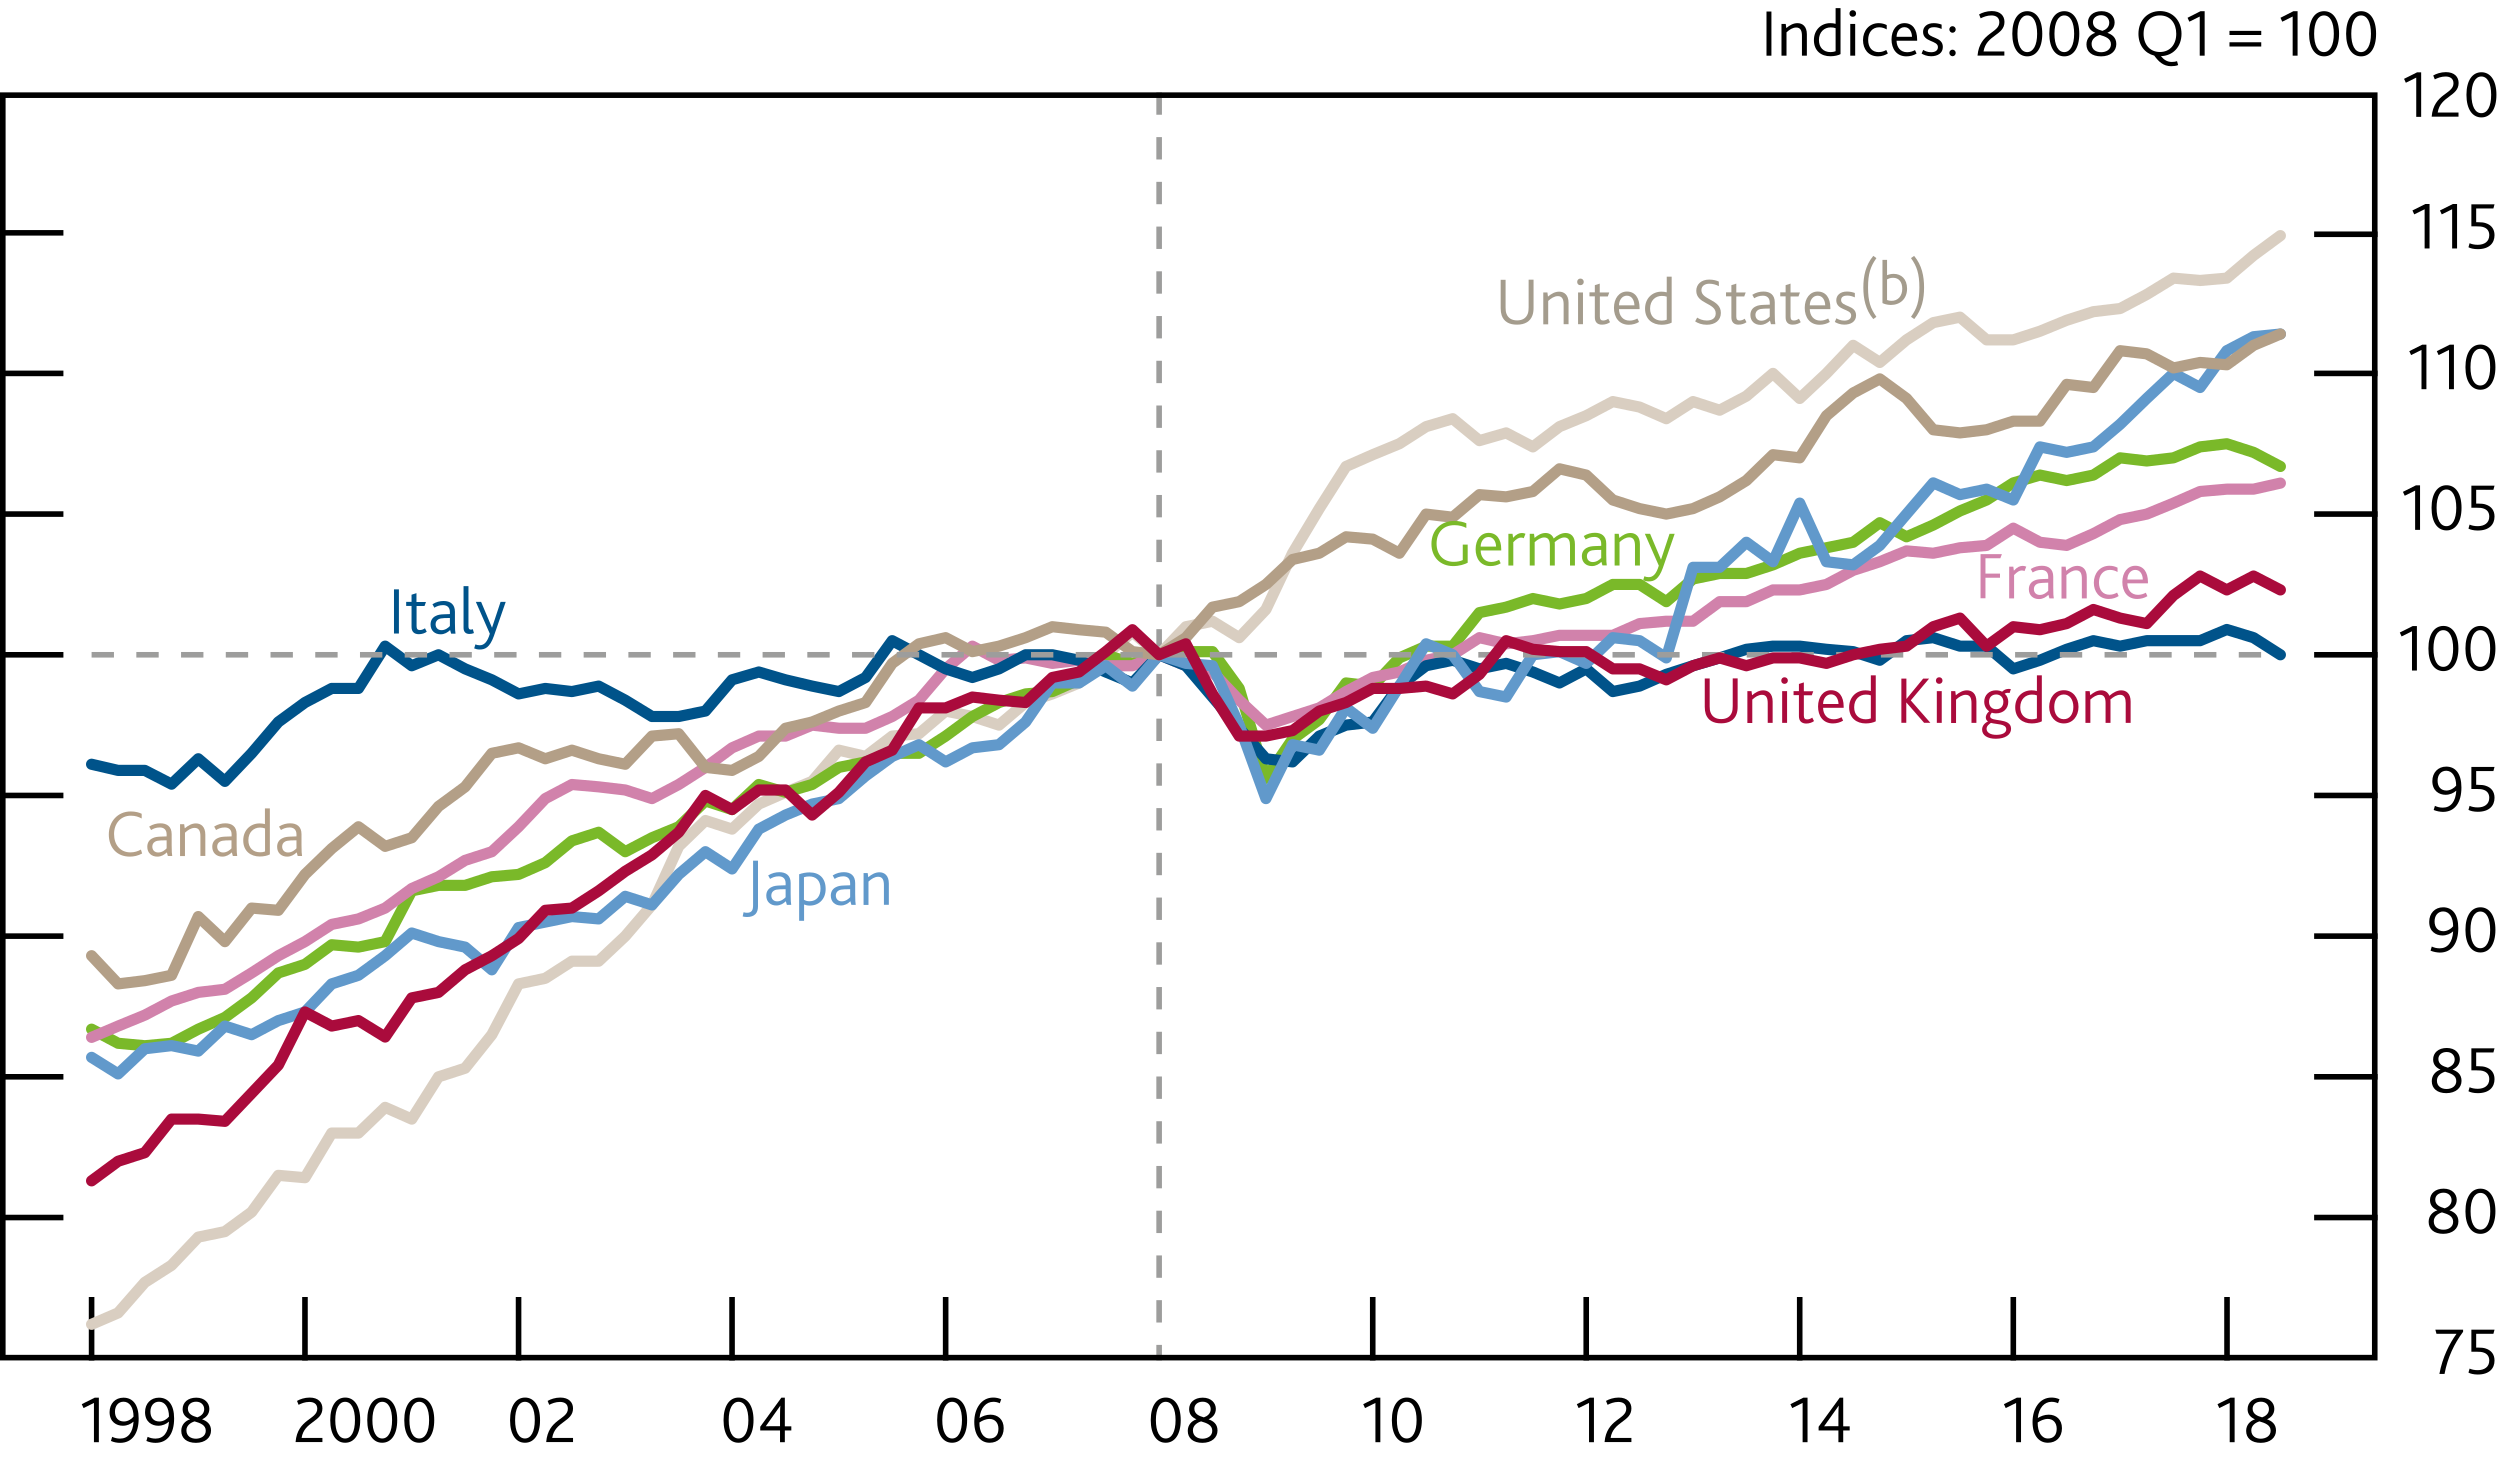 <?xml version="1.0" encoding="utf-8"?>
<!-- Generator: Adobe Illustrator 16.0.0, SVG Export Plug-In . SVG Version: 6.00 Build 0)  -->
<!DOCTYPE svg PUBLIC "-//W3C//DTD SVG 1.1//EN" "http://www.w3.org/Graphics/SVG/1.1/DTD/svg11.dtd">
<svg version="1.1" xmlns="http://www.w3.org/2000/svg" xmlns:xlink="http://www.w3.org/1999/xlink" x="0px" y="0px"
	 width="223.55px" height="130.4px" viewBox="0 0 223.55 130.4" enable-background="new 0 0 223.55 130.4" xml:space="preserve">
<g id="Fan_chart_colours" display="none">
	<polyline display="inline" fill-rule="evenodd" clip-rule="evenodd" fill="#F8BFAD" stroke="#F8BFAD" stroke-width="0.01" points="
		227.27,13.09 231.7,31.77 236.14,35.64 240.57,39.08 245.01,41.83 249.44,41.18 253.88,43.27 258.31,44.67 262.74,46.36 
		267.18,47.66 271.61,48.16 276.05,48.7 280.48,49.24 284.92,49.57 284.92,57.57 280.48,57.23 276.05,56.6 271.61,56 267.18,55.46 
		262.74,53.86 258.31,52.02 253.88,50.47 249.44,48.24 245.01,48.54 240.57,44.92 236.14,40.28 231.7,34.99 227.27,13.09 	"/>
	<polyline display="inline" fill-rule="evenodd" clip-rule="evenodd" fill="#F8BFAD" stroke="#F8BFAD" stroke-width="0.01" points="
		227.27,13.09 231.7,29.6 236.14,32.52 240.57,35.15 245.01,37.31 249.44,36.42 253.88,38.41 258.31,39.71 262.74,41.3 267.18,42.4 
		271.61,42.87 276.05,43.36 280.48,43.85 284.92,44.17 284.92,49.57 280.48,49.24 276.05,48.7 271.61,48.16 267.18,47.66 
		262.74,46.36 258.31,44.67 253.88,43.27 249.44,41.18 245.01,41.83 240.57,39.08 236.14,35.64 231.7,31.77 227.27,13.09 	"/>
	<polyline display="inline" fill-rule="evenodd" clip-rule="evenodd" fill="#F8BFAD" stroke="#F8BFAD" stroke-width="0.01" points="
		227.27,13.09 231.7,27.88 236.14,30.03 240.57,32.02 245.01,33.72 249.44,32.64 253.88,34.55 258.31,35.76 262.74,37.28 
		267.18,38.23 271.61,38.66 276.05,39.12 280.48,39.56 284.92,39.88 284.92,44.17 280.48,43.85 276.05,43.36 271.61,42.87 
		267.18,42.4 262.74,41.3 258.31,39.71 253.88,38.41 249.44,36.42 245.01,37.31 240.57,35.15 236.14,32.52 231.7,29.6 227.27,13.09 
			"/>
	<polyline display="inline" fill-rule="evenodd" clip-rule="evenodd" fill="#F18670" stroke="#F18670" stroke-width="0.01" points="
		227.27,13.09 231.7,26.4 236.14,27.9 240.57,29.34 245.01,30.63 249.44,29.39 253.88,31.23 258.31,32.38 262.74,33.83 
		267.18,34.64 271.61,35.05 276.05,35.49 280.48,35.88 284.92,36.2 284.92,39.88 280.48,39.56 276.05,39.12 271.61,38.66 
		267.18,38.23 262.74,37.28 258.31,35.76 253.88,34.55 249.44,32.64 245.01,33.72 240.57,32.02 236.14,30.03 231.7,27.88 
		227.27,13.09 	"/>
	<polyline display="inline" fill-rule="evenodd" clip-rule="evenodd" fill="#F18670" stroke="#F18670" stroke-width="0.01" points="
		227.27,13.09 231.7,25.07 236.14,25.99 240.57,26.93 245.01,27.86 249.44,26.47 253.88,28.26 258.31,29.35 262.74,30.73 
		267.18,31.42 271.61,31.81 276.05,32.22 280.48,32.58 284.92,32.89 284.92,36.2 280.48,35.88 276.05,35.49 271.61,35.05 
		267.18,34.64 262.74,33.83 258.31,32.38 253.88,31.23 249.44,29.39 245.01,30.63 240.57,29.34 236.14,27.9 231.7,26.4 
		227.27,13.09 	"/>
	<polyline display="inline" fill-rule="evenodd" clip-rule="evenodd" fill="#F18670" stroke="#F18670" stroke-width="0.01" points="
		227.27,13.09 231.7,23.84 236.14,24.21 240.57,24.7 245.01,25.3 249.44,23.77 253.88,25.5 258.31,26.53 262.74,27.86 267.18,28.44 
		271.61,28.81 276.05,29.19 280.48,29.52 284.92,29.83 284.92,32.89 280.48,32.58 276.05,32.22 271.61,31.81 267.18,31.42 
		262.74,30.73 258.31,29.35 253.88,28.26 249.44,26.47 245.01,27.86 240.57,26.93 236.14,25.99 231.7,25.07 227.27,13.09 	"/>
	<polyline display="inline" fill-rule="evenodd" clip-rule="evenodd" fill="#E94D3F" stroke="#E94D3F" stroke-width="0.01" points="
		227.27,13.09 231.7,22.68 236.14,22.53 240.57,22.58 245.01,22.86 249.44,21.21 253.88,22.88 258.31,23.86 262.74,25.13 
		267.18,25.6 271.61,25.96 276.05,26.32 280.48,26.62 284.92,26.92 284.92,29.83 280.48,29.52 276.05,29.19 271.61,28.81 
		267.18,28.44 262.74,27.86 258.31,26.53 253.88,25.5 249.44,23.77 245.01,25.3 240.57,24.7 236.14,24.21 231.7,23.84 227.27,13.09 
			"/>
	<polyline display="inline" fill-rule="evenodd" clip-rule="evenodd" fill="#E94D3F" stroke="#E94D3F" stroke-width="0.01" points="
		227.27,13.09 231.7,21.55 236.14,20.9 240.57,20.53 245.01,20.51 249.44,18.73 253.88,20.35 258.31,21.28 262.74,22.5 
		267.18,22.86 271.61,23.2 276.05,23.54 280.48,23.81 284.92,24.11 284.92,26.92 280.48,26.62 276.05,26.32 271.61,25.96 
		267.18,25.6 262.74,25.13 258.31,23.86 253.88,22.88 249.44,21.21 245.01,22.86 240.57,22.58 236.14,22.53 231.7,22.68 
		227.27,13.09 	"/>
	<polyline display="inline" fill-rule="evenodd" clip-rule="evenodd" fill="#E94D3F" stroke="#E94D3F" stroke-width="0.01" points="
		227.27,13.09 231.7,19.32 236.14,17.69 240.57,16.49 245.01,15.87 249.44,13.85 253.88,15.37 258.31,16.19 262.74,17.31 
		267.18,17.47 271.61,17.78 276.05,18.07 280.48,18.28 284.92,18.57 284.92,24.11 280.48,23.81 276.05,23.54 271.61,23.2 
		267.18,22.86 262.74,22.5 258.31,21.28 253.88,20.35 249.44,18.73 245.01,20.51 240.57,20.53 236.14,20.9 231.7,21.55 
		227.27,13.09 	"/>
	<polyline display="inline" fill-rule="evenodd" clip-rule="evenodd" fill="#E94D3F" stroke="#E94D3F" stroke-width="0.01" points="
		227.27,13.09 231.7,18.19 236.14,16.06 240.57,14.44 245.01,13.51 249.44,11.37 253.88,12.84 258.31,13.61 262.74,14.67 
		267.18,14.74 271.61,15.02 276.05,15.29 280.48,15.47 284.92,15.76 284.92,18.57 280.48,18.28 276.05,18.07 271.61,17.78 
		267.18,17.47 262.74,17.31 258.31,16.19 253.88,15.37 249.44,13.85 245.01,15.87 240.57,16.49 236.14,17.69 231.7,19.32 
		227.27,13.09 	"/>
	<polyline display="inline" fill-rule="evenodd" clip-rule="evenodd" fill="#E94D3F" stroke="#E94D3F" stroke-width="0.01" points="
		227.27,13.09 231.7,17.03 236.14,14.38 240.57,12.32 245.01,11.08 249.44,8.8 253.88,10.22 258.31,10.94 262.74,11.95 267.18,11.9 
		271.61,12.17 276.05,12.42 280.48,12.57 284.92,12.85 284.92,15.76 280.48,15.47 276.05,15.29 271.61,15.02 267.18,14.74 
		262.74,14.67 258.31,13.61 253.88,12.84 249.44,11.37 245.01,13.51 240.57,14.44 236.14,16.06 231.7,18.19 227.27,13.09 	"/>
	<polyline display="inline" fill-rule="evenodd" clip-rule="evenodd" fill="#F18670" stroke="#F18670" stroke-width="0.01" points="
		227.27,13.09 231.7,15.8 236.14,12.61 240.57,10.09 245.01,8.51 249.44,6.1 253.88,7.46 258.31,8.12 262.74,9.08 267.18,8.92 
		271.61,9.17 276.05,9.39 280.48,9.51 284.92,9.79 284.92,12.85 280.48,12.57 276.05,12.42 271.61,12.17 267.18,11.9 262.74,11.95 
		258.31,10.94 253.88,10.22 249.44,8.8 245.01,11.08 240.57,12.32 236.14,14.38 231.7,17.03 227.27,13.09 	"/>
	<polyline display="inline" fill-rule="evenodd" clip-rule="evenodd" fill="#F18670" stroke="#F18670" stroke-width="0.01" points="
		227.27,13.09 231.7,14.47 236.14,10.69 240.57,7.68 245.01,5.74 249.44,3.19 253.88,4.48 258.31,5.09 262.74,5.98 267.18,5.7 
		271.61,5.93 276.05,6.12 280.48,6.21 284.92,6.48 284.92,9.79 280.48,9.51 276.05,9.39 271.61,9.17 267.18,8.92 262.74,9.08 
		258.31,8.12 253.88,7.46 249.44,6.1 245.01,8.51 240.57,10.09 236.14,12.61 231.7,15.8 227.27,13.09 	"/>
	<polyline display="inline" fill-rule="evenodd" clip-rule="evenodd" fill="#F18670" stroke="#F18670" stroke-width="0.01" points="
		227.27,13.09 231.7,12.99 236.14,8.56 240.57,4.99 245.01,2.66 249.44,-0.06 253.88,1.17 258.31,1.71 262.74,2.53 267.18,2.11 
		271.61,2.32 276.05,2.49 280.48,2.53 284.92,2.8 284.92,6.48 280.48,6.21 276.05,6.12 271.61,5.93 267.18,5.7 262.74,5.98 
		258.31,5.09 253.88,4.48 249.44,3.19 245.01,5.74 240.57,7.68 236.14,10.69 231.7,14.47 227.27,13.09 	"/>
	<polyline display="inline" fill-rule="evenodd" clip-rule="evenodd" fill="#F8BFAD" stroke="#F8BFAD" stroke-width="0.01" points="
		227.27,13.09 231.7,11.27 236.14,6.07 240.57,1.86 245.01,-0.94 249.44,-3.84 253.88,-2.69 258.31,-2.24 262.74,-1.49 
		267.18,-2.07 271.61,-1.88 276.05,-1.75 280.48,-1.75 284.92,-1.49 284.92,2.8 280.48,2.53 276.05,2.49 271.61,2.32 267.18,2.11 
		262.74,2.53 258.31,1.71 253.88,1.17 249.44,-0.06 245.01,2.66 240.57,4.99 236.14,8.56 231.7,12.99 227.27,13.09 	"/>
	<polyline display="inline" fill-rule="evenodd" clip-rule="evenodd" fill="#F8BFAD" stroke="#F8BFAD" stroke-width="0.01" points="
		227.27,13.09 231.7,9.1 236.14,2.94 240.57,-2.07 245.01,-5.46 249.44,-8.6 253.88,-7.55 258.31,-7.2 262.74,-6.55 267.18,-7.32 
		271.61,-7.17 276.05,-7.09 280.48,-7.15 284.92,-6.89 284.92,-1.49 280.48,-1.75 276.05,-1.75 271.61,-1.88 267.18,-2.07 
		262.74,-1.49 258.31,-2.24 253.88,-2.69 249.44,-3.84 245.01,-0.94 240.57,1.86 236.14,6.07 231.7,11.27 227.27,13.09 	"/>
	<polyline display="inline" fill-rule="evenodd" clip-rule="evenodd" fill="#F8BFAD" stroke="#F8BFAD" stroke-width="0.01" points="
		227.27,13.09 231.7,5.88 236.14,-1.69 240.57,-7.9 245.01,-12.16 249.44,-15.66 253.88,-14.76 258.31,-14.55 262.74,-14.05 
		267.18,-15.12 271.61,-15.02 276.05,-15 280.48,-15.14 284.92,-14.89 284.92,-6.89 280.48,-7.15 276.05,-7.09 271.61,-7.17 
		267.18,-7.32 262.74,-6.55 258.31,-7.2 253.88,-7.55 249.44,-8.6 245.01,-5.46 240.57,-2.07 236.14,2.94 231.7,9.1 227.27,13.09 	
		"/>
	
		<polyline display="inline" fill-rule="evenodd" clip-rule="evenodd" fill="#FBD9CD" stroke="#FBD9CD" stroke-width="0.01" stroke-linecap="square" stroke-miterlimit="10" points="
		225.86,88.77 230.93,110.05 236.01,115.38 241.09,120.81 246.16,126.18 251.24,126.9 256.31,129.7 261.39,131.01 266.46,131.84 
		271.54,132.9 276.61,133.05 281.69,133.26 286.77,133.48 291.84,133.5 291.84,142.61 286.77,142.59 281.69,142.26 276.61,141.98 
		271.54,141.78 266.46,140.38 261.39,139.38 256.31,137.91 251.24,134.94 246.16,133.82 241.09,127.46 236.01,120.66 230.93,113.72 
		225.86,88.77 	"/>
	
		<polyline display="inline" fill-rule="evenodd" clip-rule="evenodd" fill="#F9C5B4" stroke="#F9C5B4" stroke-width="0.01" stroke-linecap="square" stroke-miterlimit="10" points="
		225.86,88.77 230.93,107.58 236.01,111.81 241.09,116.33 246.16,121.03 251.24,121.48 256.31,124.16 261.39,125.36 266.46,126.07 
		271.54,126.91 276.61,127.02 281.69,127.18 286.77,127.33 291.84,127.35 291.84,133.5 286.77,133.48 281.69,133.26 276.61,133.05 
		271.54,132.9 266.46,131.84 261.39,131.01 256.31,129.7 251.24,126.9 246.16,126.18 241.09,120.81 236.01,115.38 230.93,110.05 
		225.86,88.77 	"/>
	
		<polyline display="inline" fill-rule="evenodd" clip-rule="evenodd" fill="#F8BBA8" stroke="#F8BBA8" stroke-width="0.01" stroke-linecap="square" stroke-miterlimit="10" points="
		225.86,88.77 230.93,105.62 236.01,108.98 241.09,112.77 246.16,116.93 251.24,117.16 256.31,119.76 261.39,120.86 266.46,121.49 
		271.54,122.15 276.61,122.23 281.69,122.35 286.77,122.46 291.84,122.46 291.84,127.35 286.77,127.33 281.69,127.18 276.61,127.02 
		271.54,126.91 266.46,126.07 261.39,125.36 256.31,124.16 251.24,121.48 246.16,121.03 241.09,116.33 236.01,111.81 230.93,107.58 
		225.86,88.77 	"/>
	
		<polyline display="inline" fill-rule="evenodd" clip-rule="evenodd" fill="#F6B09B" stroke="#F6B09B" stroke-width="0.01" stroke-linecap="square" stroke-miterlimit="10" points="
		225.86,88.77 230.93,103.93 236.01,106.55 241.09,109.71 246.16,113.42 251.24,113.47 256.31,115.98 261.39,117.01 266.46,117.56 
		271.54,118.06 276.61,118.11 281.69,118.2 286.77,118.27 291.84,118.26 291.84,122.46 286.77,122.46 281.69,122.35 276.61,122.23 
		271.54,122.15 266.46,121.49 261.39,120.86 256.31,119.76 251.24,117.16 246.16,116.93 241.09,112.77 236.01,108.98 230.93,105.62 
		225.86,88.77 	"/>
	
		<polyline display="inline" fill-rule="evenodd" clip-rule="evenodd" fill="#F39A82" stroke="#F39A82" stroke-width="0.01" stroke-linecap="square" stroke-miterlimit="10" points="
		225.86,88.77 230.93,102.42 236.01,104.37 241.09,106.96 246.16,110.26 251.24,110.15 256.31,112.59 261.39,113.55 266.46,114.03 
		271.54,114.39 276.61,114.42 281.69,114.48 286.77,114.5 291.84,114.49 291.84,118.26 286.77,118.27 281.69,118.2 276.61,118.11 
		271.54,118.06 266.46,117.56 261.39,117.01 256.31,115.98 251.24,113.47 246.16,113.42 241.09,109.71 236.01,106.55 230.93,103.93 
		225.86,88.77 	"/>
	
		<polyline display="inline" fill-rule="evenodd" clip-rule="evenodd" fill="#F0836B" stroke="#F0836B" stroke-width="0.01" stroke-linecap="square" stroke-miterlimit="10" points="
		225.86,88.77 230.93,101.02 236.01,102.35 241.09,104.42 246.16,107.34 251.24,107.06 256.31,109.45 261.39,110.34 266.46,110.76 
		271.54,110.99 276.61,111 281.69,111.03 286.77,111.01 291.84,111 291.84,114.49 286.77,114.5 281.69,114.48 276.61,114.42 
		271.54,114.39 266.46,114.03 261.39,113.55 256.31,112.59 251.24,110.15 246.16,110.26 241.09,106.96 236.01,104.37 230.93,102.42 
		225.86,88.77 	"/>
	
		<polyline display="inline" fill-rule="evenodd" clip-rule="evenodd" fill="#ED6A55" stroke="#ED6A55" stroke-width="0.01" stroke-linecap="square" stroke-miterlimit="10" points="
		225.86,88.77 230.93,99.69 236.01,100.43 241.09,102 246.16,104.56 251.24,104.15 256.31,106.47 261.39,107.3 266.46,107.66 
		271.54,107.76 276.61,107.76 281.69,107.76 286.77,107.71 291.84,107.69 291.84,111 286.77,111.01 281.69,111.03 276.61,111 
		271.54,110.99 266.46,110.76 261.39,110.34 256.31,109.45 251.24,107.06 246.16,107.34 241.09,104.42 236.01,102.35 230.93,101.02 
		225.86,88.77 	"/>
	
		<polyline display="inline" fill-rule="evenodd" clip-rule="evenodd" fill="#EB5D4B" stroke="#EB5D4B" stroke-width="0.01" stroke-linecap="square" stroke-miterlimit="10" points="
		225.86,88.77 230.93,98.4 236.01,98.58 241.09,99.67 246.16,101.88 251.24,101.32 256.31,103.58 261.39,104.36 266.46,104.65 
		271.54,104.64 276.61,104.62 281.69,104.59 286.77,104.51 291.84,104.49 291.84,107.69 286.77,107.71 281.69,107.76 276.61,107.76 
		271.54,107.76 266.46,107.66 261.39,107.3 256.31,106.47 251.24,104.15 246.16,104.56 241.09,102 236.01,100.43 230.93,99.69 
		225.86,88.77 	"/>
	
		<polyline display="inline" fill-rule="evenodd" clip-rule="evenodd" fill="#E94D3F" stroke="#E94D3F" stroke-width="0.01" stroke-linecap="square" stroke-miterlimit="10" points="
		225.86,88.77 230.93,95.87 236.01,94.92 241.09,95.07 246.16,96.6 251.24,95.76 256.31,97.9 261.39,98.56 266.46,98.74 
		271.54,98.5 276.61,98.43 281.69,98.36 286.77,98.21 291.84,98.18 291.84,104.49 286.77,104.51 281.69,104.59 276.61,104.62 
		271.54,104.64 266.46,104.65 261.39,104.36 256.31,103.58 251.24,101.32 246.16,101.88 241.09,99.67 236.01,98.58 230.93,98.4 
		225.86,88.77 	"/>
	
		<polyline display="inline" fill-rule="evenodd" clip-rule="evenodd" fill="#EB5D4B" stroke="#EB5D4B" stroke-width="0.01" stroke-linecap="square" stroke-miterlimit="10" points="
		225.86,88.77 230.93,94.58 236.01,93.06 241.09,92.74 246.16,93.91 251.24,92.93 256.31,95.02 261.39,95.62 266.46,95.74 
		271.54,95.38 276.61,95.29 281.69,95.2 286.77,95.01 291.84,94.98 291.84,98.18 286.77,98.21 281.69,98.36 276.61,98.43 
		271.54,98.5 266.46,98.74 261.39,98.56 256.31,97.9 251.24,95.76 246.16,96.6 241.09,95.07 236.01,94.92 230.93,95.87 
		225.86,88.77 	"/>
	
		<polyline display="inline" fill-rule="evenodd" clip-rule="evenodd" fill="#ED6A55" stroke="#ED6A55" stroke-width="0.01" stroke-linecap="square" stroke-miterlimit="10" points="
		225.86,88.77 230.93,93.25 236.01,91.15 241.09,90.32 246.16,91.14 251.24,90.01 256.31,92.04 261.39,92.58 266.46,92.64 
		271.54,92.15 276.61,92.05 281.69,91.92 286.77,91.7 291.84,91.66 291.84,94.98 286.77,95.01 281.69,95.2 276.61,95.29 
		271.54,95.38 266.46,95.74 261.39,95.62 256.31,95.02 251.24,92.93 246.16,93.91 241.09,92.74 236.01,93.06 230.93,94.58 
		225.86,88.77 	"/>
	
		<polyline display="inline" fill-rule="evenodd" clip-rule="evenodd" fill="#F0836B" stroke="#F0836B" stroke-width="0.01" stroke-linecap="square" stroke-miterlimit="10" points="
		225.86,88.77 230.93,91.85 236.01,89.13 241.09,87.78 246.16,88.22 251.24,86.94 256.31,88.9 261.39,89.37 266.46,89.37 
		271.54,88.75 276.61,88.62 281.69,88.47 286.77,88.22 291.84,88.17 291.84,91.66 286.77,91.7 281.69,91.92 276.61,92.05 
		271.54,92.15 266.46,92.64 261.39,92.58 256.31,92.04 251.24,90.01 246.16,91.14 241.09,90.32 236.01,91.15 230.93,93.25 
		225.86,88.77 	"/>
	
		<polyline display="inline" fill-rule="evenodd" clip-rule="evenodd" fill="#F39A82" stroke="#F39A82" stroke-width="0.01" stroke-linecap="square" stroke-miterlimit="10" points="
		225.86,88.77 230.93,90.34 236.01,86.94 241.09,85.03 246.16,85.06 251.24,83.62 256.31,85.51 261.39,85.91 266.46,85.84 
		271.54,85.09 276.61,84.93 281.69,84.75 286.77,84.46 291.84,84.41 291.84,88.17 286.77,88.22 281.69,88.47 276.61,88.62 
		271.54,88.75 266.46,89.37 261.39,89.37 256.31,88.9 251.24,86.94 246.16,88.22 241.09,87.78 236.01,89.13 230.93,91.85 
		225.86,88.77 	"/>
	
		<polyline display="inline" fill-rule="evenodd" clip-rule="evenodd" fill="#F6B09B" stroke="#F6B09B" stroke-width="0.01" stroke-linecap="square" stroke-miterlimit="10" points="
		225.86,88.77 230.93,88.65 236.01,84.51 241.09,81.97 246.16,81.55 251.24,79.92 256.31,81.73 261.39,82.06 266.46,81.91 
		271.54,81 276.61,80.82 281.69,80.61 286.77,80.27 291.84,80.21 291.84,84.41 286.77,84.46 281.69,84.75 276.61,84.93 
		271.54,85.09 266.46,85.84 261.39,85.91 256.31,85.51 251.24,83.62 246.16,85.06 241.09,85.03 236.01,86.94 230.93,90.34 
		225.86,88.77 	"/>
	
		<polyline display="inline" fill-rule="evenodd" clip-rule="evenodd" fill="#F8BBA8" stroke="#F8BBA8" stroke-width="0.01" stroke-linecap="square" stroke-miterlimit="10" points="
		225.86,88.77 230.93,86.69 236.01,81.68 241.09,78.41 246.16,77.45 251.24,75.6 256.31,77.33 261.39,77.57 266.46,77.33 
		271.54,76.24 276.61,76.03 281.69,75.78 286.77,75.38 291.84,75.33 291.84,80.21 286.77,80.27 281.69,80.61 276.61,80.82 
		271.54,81 266.46,81.91 261.39,82.06 256.31,81.73 251.24,79.92 246.16,81.55 241.09,81.97 236.01,84.51 230.93,88.65 
		225.86,88.77 	"/>
	
		<polyline display="inline" fill-rule="evenodd" clip-rule="evenodd" fill="#F9C5B4" stroke="#F9C5B4" stroke-width="0.01" stroke-linecap="square" stroke-miterlimit="10" points="
		225.86,88.77 230.93,84.22 236.01,78.12 241.09,73.92 246.16,72.3 251.24,70.18 256.31,71.79 261.39,71.91 266.46,71.56 
		271.54,70.25 276.61,70 281.69,69.7 286.77,69.24 291.84,69.17 291.84,75.33 286.77,75.38 281.69,75.78 276.61,76.03 271.54,76.24 
		266.46,77.33 261.39,77.57 256.31,77.33 251.24,75.6 246.16,77.45 241.09,78.41 236.01,81.68 230.93,86.69 225.86,88.77 	"/>
	
		<polyline display="inline" fill-rule="evenodd" clip-rule="evenodd" fill="#FBD9CD" stroke="#FBD9CD" stroke-width="0.01" stroke-linecap="square" stroke-miterlimit="10" points="
		225.86,88.77 230.93,80.56 236.01,72.84 241.09,67.28 246.16,64.66 251.24,62.14 256.31,63.58 261.39,63.54 266.46,63.02 
		271.54,61.37 276.61,61.07 281.69,60.69 286.77,60.13 291.84,60.06 291.84,69.17 286.77,69.24 281.69,69.7 276.61,70 271.54,70.25 
		266.46,71.56 261.39,71.91 256.31,71.79 251.24,70.18 246.16,72.3 241.09,73.92 236.01,78.12 230.93,84.22 225.86,88.77 	"/>
	<path display="inline" fill="none" stroke="#E40520" stroke-linecap="round" stroke-linejoin="round" stroke-miterlimit="10" d="
		M225.85,88.75"/>
	<polyline display="inline" fill-rule="evenodd" clip-rule="evenodd" fill="#ACCEBD" stroke="#ACCEBD" stroke-width="0.01" points="
		299.26,28.78 304.86,20.23 310.46,15.37 316.07,14.53 321.67,15.75 327.27,18.25 332.87,21.15 338.48,22.73 344.08,23.86 
		349.68,24.56 355.29,25.33 360.89,25.73 366.49,25.52 372.09,24.79 372.09,30.77 366.49,31.39 360.89,31.5 355.29,30.98 
		349.68,30.1 344.08,29.24 338.48,27.96 332.87,26.23 327.27,23.17 321.67,20.5 316.07,19.11 310.46,19.79 304.86,24.48 
		299.26,32.87 	"/>
	<polyline display="inline" fill-rule="evenodd" clip-rule="evenodd" fill="#ACCEBD" stroke="#ACCEBD" stroke-width="0.01" points="
		299.26,26.02 304.86,17.36 310.46,12.4 316.07,11.44 321.67,12.54 327.27,14.93 332.87,17.74 338.48,19.21 344.08,20.23 
		349.68,20.82 355.29,21.52 360.89,21.85 366.49,21.56 372.09,20.75 372.09,24.79 366.49,25.52 360.89,25.73 355.29,25.33 
		349.68,24.56 344.08,23.86 338.48,22.73 332.87,21.15 327.27,18.25 321.67,15.75 316.07,14.53 310.46,15.37 304.86,20.23 
		299.26,28.78 	"/>
	<polyline display="inline" fill-rule="evenodd" clip-rule="evenodd" fill="#ACCEBD" stroke="#ACCEBD" stroke-width="0.01" points="
		299.26,23.83 304.86,15.08 310.46,10.03 316.07,8.98 321.67,10 327.27,12.29 332.87,15.02 338.48,16.4 344.08,17.35 349.68,17.86 
		355.29,18.5 360.89,18.75 366.49,18.41 372.09,17.54 372.09,20.75 366.49,21.56 360.89,21.85 355.29,21.52 349.68,20.82 
		344.08,20.23 338.48,19.21 332.87,17.74 327.27,14.93 321.67,12.54 316.07,11.44 310.46,12.4 304.86,17.36 299.26,26.02 	"/>
	<polyline display="inline" fill-rule="evenodd" clip-rule="evenodd" fill="#77B39C" stroke="#77B39C" stroke-width="0.01" points="
		299.26,21.95 304.86,13.12 310.46,8 316.07,6.87 321.67,7.81 327.27,10.03 332.87,12.68 338.48,14 344.08,14.87 349.68,15.31 
		355.29,15.9 360.89,16.11 366.49,15.71 372.09,14.79 372.09,17.54 366.49,18.41 360.89,18.75 355.29,18.5 349.68,17.86 
		344.08,17.35 338.48,16.4 332.87,15.02 327.27,12.29 321.67,10 316.07,8.98 310.46,10.03 304.86,15.08 299.26,23.83 	"/>
	<polyline display="inline" fill-rule="evenodd" clip-rule="evenodd" fill="#77B39C" stroke="#77B39C" stroke-width="0.01" points="
		299.26,20.26 304.86,11.37 310.46,6.17 316.07,4.98 321.67,5.85 327.27,8 332.87,10.59 338.48,11.84 344.08,12.65 349.68,13.02 
		355.29,13.57 360.89,13.73 366.49,13.28 372.09,12.31 372.09,14.79 366.49,15.71 360.89,16.11 355.29,15.9 349.68,15.31 
		344.08,14.87 338.48,14 332.87,12.68 327.27,10.03 321.67,7.81 316.07,6.87 310.46,8 304.86,13.12 299.26,21.95 	"/>
	<polyline display="inline" fill-rule="evenodd" clip-rule="evenodd" fill="#77B39C" stroke="#77B39C" stroke-width="0.01" points="
		299.26,18.69 304.86,9.74 310.46,4.48 316.07,3.22 321.67,4.03 327.27,6.12 332.87,8.65 338.48,9.85 344.08,10.59 349.68,10.9 
		355.29,11.4 360.89,11.52 366.49,11.03 372.09,10.03 372.09,12.31 366.49,13.28 360.89,13.73 355.29,13.57 349.68,13.02 
		344.08,12.65 338.48,11.84 332.87,10.59 327.27,8 321.67,5.85 316.07,4.98 310.46,6.17 304.86,11.37 299.26,20.26 	"/>
	<polyline display="inline" fill-rule="evenodd" clip-rule="evenodd" fill="#008D68" stroke="#008D68" stroke-width="0.01" points="
		299.26,17.2 304.86,8.2 310.46,2.88 316.07,1.56 321.67,2.31 327.27,4.33 332.87,6.81 338.48,7.95 344.08,8.64 349.68,8.89 
		355.29,9.35 360.89,9.43 366.49,8.9 372.09,7.85 372.09,10.03 366.49,11.03 360.89,11.52 355.29,11.4 349.68,10.9 344.08,10.59 
		338.48,9.85 332.87,8.65 327.27,6.12 321.67,4.03 316.07,3.22 310.46,4.48 304.86,9.74 299.26,18.69 	"/>
	<polyline display="inline" fill-rule="evenodd" clip-rule="evenodd" fill="#008D68" stroke="#008D68" stroke-width="0.01" points="
		299.26,15.77 304.86,6.7 310.46,1.32 316.07,-0.05 321.67,0.64 327.27,2.6 332.87,5.02 338.48,6.11 344.08,6.75 349.68,6.94 
		355.29,7.36 360.89,7.4 366.49,6.83 372.09,5.75 372.09,7.85 366.49,8.9 360.89,9.43 355.29,9.35 349.68,8.89 344.08,8.64 
		338.48,7.95 332.87,6.81 327.27,4.33 321.67,2.31 316.07,1.56 310.46,2.88 304.86,8.2 299.26,17.2 	"/>
	<polyline display="inline" fill-rule="evenodd" clip-rule="evenodd" fill="#008D68" stroke="#008D68" stroke-width="0.01" points="
		299.26,12.94 304.86,3.79 310.46,-1.66 316.07,-3.11 321.67,-2.51 327.27,-0.62 332.87,1.74 338.48,2.76 344.08,3.34 349.68,3.47 
		355.29,3.81 360.89,3.78 366.49,3.13 372.09,1.96 372.09,5.75 366.49,6.83 360.89,7.4 355.29,7.36 349.68,6.94 344.08,6.75 
		338.48,6.11 332.87,5.02 327.27,2.6 321.67,0.64 316.07,-0.05 310.46,1.32 304.86,6.7 299.26,15.77 	"/>
	<polyline display="inline" fill-rule="evenodd" clip-rule="evenodd" fill="#008D68" stroke="#008D68" stroke-width="0.01" points="
		299.26,11.5 304.86,2.34 310.46,-3.13 316.07,-4.62 321.67,-4.03 327.27,-2.17 332.87,0.19 338.48,1.21 344.08,1.77 349.68,1.9 
		355.29,2.19 360.89,2.12 366.49,1.44 372.09,0.23 372.09,1.96 366.49,3.13 360.89,3.78 355.29,3.81 349.68,3.47 344.08,3.34 
		338.48,2.76 332.87,1.74 327.27,-0.62 321.67,-2.51 316.07,-3.11 310.46,-1.66 304.86,3.79 299.26,12.94 	"/>
	<polyline display="inline" fill-rule="evenodd" clip-rule="evenodd" fill="#008D68" stroke="#008D68" stroke-width="0.01" points="
		299.26,10.02 304.86,0.83 310.46,-4.66 316.07,-6.17 321.67,-5.6 327.27,-3.77 332.87,-1.42 338.48,-0.41 344.08,0.15 349.68,0.26 
		355.29,0.52 360.89,0.41 366.49,-0.32 372.09,-1.57 372.09,0.23 366.49,1.44 360.89,2.12 355.29,2.19 349.68,1.9 344.08,1.77 
		338.48,1.21 332.87,0.19 327.27,-2.17 321.67,-4.03 316.07,-4.62 310.46,-3.13 304.86,2.34 299.26,11.5 	"/>
	<polyline display="inline" fill-rule="evenodd" clip-rule="evenodd" fill="#77B39C" stroke="#77B39C" stroke-width="0.01" points="
		299.26,8.45 304.86,-0.75 310.46,-6.27 316.07,-7.8 321.67,-7.26 327.27,-5.45 332.87,-3.11 338.48,-2.11 344.08,-1.56 
		349.68,-1.46 355.29,-1.24 360.89,-1.4 366.49,-2.17 372.09,-3.46 372.09,-1.57 366.49,-0.32 360.89,0.41 355.29,0.52 349.68,0.26 
		344.08,0.15 338.48,-0.41 332.87,-1.42 327.27,-3.77 321.67,-5.6 316.07,-6.17 310.46,-4.66 304.86,0.83 299.26,10.02 	"/>
	<polyline display="inline" fill-rule="evenodd" clip-rule="evenodd" fill="#77B39C" stroke="#77B39C" stroke-width="0.01" points="
		299.26,6.76 304.86,-2.47 310.46,-8.01 316.07,-9.56 321.67,-9.05 327.27,-7.27 332.87,-4.94 338.48,-3.94 344.08,-3.41 
		349.68,-3.31 355.29,-3.14 360.89,-3.35 366.49,-4.17 372.09,-5.51 372.09,-3.46 366.49,-2.17 360.89,-1.4 355.29,-1.24 
		349.68,-1.46 344.08,-1.56 338.48,-2.11 332.87,-3.11 327.27,-5.45 321.67,-7.26 316.07,-7.8 310.46,-6.27 304.86,-0.75 
		299.26,8.45 	"/>
	<polyline display="inline" fill-rule="evenodd" clip-rule="evenodd" fill="#77B39C" stroke="#77B39C" stroke-width="0.01" points="
		299.26,4.89 304.86,-4.38 310.46,-9.95 316.07,-11.53 321.67,-11.04 327.27,-9.29 332.87,-6.97 338.48,-5.99 344.08,-5.46 
		349.68,-5.38 355.29,-5.26 360.89,-5.52 366.49,-6.39 372.09,-7.78 372.09,-5.51 366.49,-4.17 360.89,-3.35 355.29,-3.14 
		349.68,-3.31 344.08,-3.41 338.48,-3.94 332.87,-4.94 327.27,-7.27 321.67,-9.05 316.07,-9.56 310.46,-8.01 304.86,-2.47 
		299.26,6.76 	"/>
	<polyline display="inline" fill-rule="evenodd" clip-rule="evenodd" fill="#ACCEBD" stroke="#ACCEBD" stroke-width="0.01" points="
		299.26,2.69 304.86,-6.6 310.46,-12.2 316.07,-13.82 321.67,-13.37 327.27,-11.65 332.87,-9.34 338.48,-8.37 344.08,-7.86 
		349.68,-7.79 355.29,-7.73 360.89,-8.05 366.49,-8.98 372.09,-10.43 372.09,-7.78 366.49,-6.39 360.89,-5.52 355.29,-5.26 
		349.68,-5.38 344.08,-5.46 338.48,-5.99 332.87,-6.97 327.27,-9.29 321.67,-11.04 316.07,-11.53 310.46,-9.95 304.86,-4.38 
		299.26,4.89 	"/>
	<polyline display="inline" fill-rule="evenodd" clip-rule="evenodd" fill="#ACCEBD" stroke="#ACCEBD" stroke-width="0.01" points="
		299.26,-0.07 304.86,-9.4 310.46,-15.04 316.07,-16.7 321.67,-16.29 327.27,-14.62 332.87,-12.31 338.48,-11.37 344.08,-10.87 
		349.68,-10.82 355.29,-10.84 360.89,-11.23 366.49,-12.24 372.09,-13.76 372.09,-10.43 366.49,-8.98 360.89,-8.05 355.29,-7.73 
		349.68,-7.79 344.08,-7.86 338.48,-8.37 332.87,-9.34 327.27,-11.65 321.67,-13.37 316.07,-13.82 310.46,-12.2 304.86,-6.6 
		299.26,2.69 	"/>
	<polyline display="inline" fill-rule="evenodd" clip-rule="evenodd" fill="#ACCEBD" stroke="#ACCEBD" stroke-width="0.01" points="
		299.26,-4.16 304.86,-13.55 310.46,-19.25 316.07,-20.97 321.67,-20.63 327.27,-19.01 332.87,-16.74 338.48,-15.81 344.08,-15.34 
		349.68,-15.32 355.29,-15.44 360.89,-15.95 366.49,-17.07 372.09,-18.71 372.09,-13.76 366.49,-12.24 360.89,-11.23 355.29,-10.84 
		349.68,-10.82 344.08,-10.87 338.48,-11.37 332.87,-12.31 327.27,-14.62 321.67,-16.29 316.07,-16.7 310.46,-15.04 304.86,-9.4 
		299.26,-0.07 	"/>
	<polyline display="inline" fill-rule="evenodd" clip-rule="evenodd" fill="#CEE1D8" stroke="#CEE1D8" stroke-width="0.01" points="
		313.37,128.96 319.86,127.8 326.36,124.77 332.85,122.25 339.35,119.65 345.85,118.85 352.34,115.42 358.84,113.29 365.34,109.61 
		371.83,107.69 371.83,115.69 365.34,116.98 358.84,120.29 352.34,122.4 345.85,125.71 339.35,126.13 332.85,128.99 326.36,130.68 
		319.86,134.25 313.37,134.36 	"/>
	<polyline display="inline" fill-rule="evenodd" clip-rule="evenodd" fill="#B5D3C4" stroke="#B5D3C4" stroke-width="0.01" points="
		313.37,125.19 319.86,123.64 326.36,120.68 332.85,118.2 339.35,115.43 345.85,113.97 352.34,110.57 358.84,108.06 365.34,104.29 
		371.83,102.23 371.83,107.69 365.34,109.61 358.84,113.29 352.34,115.42 345.85,118.85 339.35,119.65 332.85,122.25 326.36,124.77 
		319.86,127.8 313.37,128.96 	"/>
	<polyline display="inline" fill-rule="evenodd" clip-rule="evenodd" fill="#A7CBBA" stroke="#A7CBBA" stroke-width="0.01" points="
		313.37,122.13 319.86,120.37 326.36,117.51 332.85,114.85 339.35,111.86 345.85,109.92 352.34,106.87 358.84,104.07 365.34,100.34 
		371.83,97.74 371.83,102.23 365.34,104.29 358.84,108.06 352.34,110.57 345.85,113.97 339.35,115.43 332.85,118.2 326.36,120.68 
		319.86,123.64 313.37,125.19 	"/>
	<polyline display="inline" fill-rule="evenodd" clip-rule="evenodd" fill="#9AC4B0" stroke="#9AC4B0" stroke-width="0.01" points="
		313.37,119.4 319.86,117.41 326.36,114.64 332.85,112.01 339.35,108.91 345.85,106.73 352.34,103.71 358.84,100.79 365.34,96.76 
		371.83,93.95 371.83,97.74 365.34,100.34 358.84,104.07 352.34,106.87 345.85,109.92 339.35,111.86 332.85,114.85 326.36,117.51 
		319.86,120.37 313.37,122.13 	"/>
	<polyline display="inline" fill-rule="evenodd" clip-rule="evenodd" fill="#7EB69D" stroke="#7EB69D" stroke-width="0.01" points="
		313.37,117.14 319.86,114.8 326.36,112.1 332.85,109.41 339.35,106.26 345.85,103.75 352.34,100.77 358.84,97.74 365.34,93.58 
		371.83,90.53 371.83,93.95 365.34,96.76 358.84,100.79 352.34,103.71 345.85,106.73 339.35,108.91 332.85,112.01 326.36,114.64 
		319.86,117.41 313.37,119.4 	"/>
	<polyline display="inline" fill-rule="evenodd" clip-rule="evenodd" fill="#5FA88C" stroke="#5FA88C" stroke-width="0.01" points="
		313.37,114.95 319.86,112.49 326.36,109.64 332.85,106.9 339.35,103.68 345.85,100.88 352.34,98.06 358.84,94.91 365.34,90.7 
		371.83,87.42 371.83,90.53 365.34,93.58 358.84,97.74 352.34,100.77 345.85,103.75 339.35,106.26 332.85,109.41 326.36,112.1 
		319.86,114.8 313.37,117.14 	"/>
	<polyline display="inline" fill-rule="evenodd" clip-rule="evenodd" fill="#399B7B" stroke="#399B7B" stroke-width="0.01" points="
		313.37,113 319.86,110.16 326.36,107.45 332.85,104.64 339.35,101.2 345.85,98.31 352.34,95.32 358.84,92.33 365.34,88.01 
		371.83,84.33 371.83,87.42 365.34,90.7 358.84,94.91 352.34,98.06 345.85,100.88 339.35,103.68 332.85,106.9 326.36,109.64 
		319.86,112.49 313.37,114.95 	"/>
	<polyline display="inline" fill-rule="evenodd" clip-rule="evenodd" fill="#209472" stroke="#209472" stroke-width="0.01" points="
		313.37,111.12 319.86,108 326.36,105.3 332.85,102.5 339.35,98.87 345.85,95.84 352.34,92.75 358.84,89.67 365.34,85.3 
		371.83,81.4 371.83,84.33 365.34,88.01 358.84,92.33 352.34,95.32 345.85,98.31 339.35,101.2 332.85,104.64 326.36,107.45 
		319.86,110.16 313.37,113 	"/>
	<polyline display="inline" fill-rule="evenodd" clip-rule="evenodd" fill="#008D68" stroke="#008D68" stroke-width="0.01" points="
		313.37,107.28 319.86,103.89 326.36,100.89 332.85,97.98 339.35,94.32 345.85,90.74 352.34,87.63 358.84,84.49 365.34,79.82 
		371.83,75.65 371.83,81.4 365.34,85.3 358.84,89.67 352.34,92.75 345.85,95.84 339.35,98.87 332.85,102.5 326.36,105.3 319.86,108 
		313.37,111.12 	"/>
	<polyline display="inline" fill-rule="evenodd" clip-rule="evenodd" fill="#209472" stroke="#209472" stroke-width="0.01" points="
		313.37,105.29 319.86,101.68 326.36,98.7 332.85,95.64 339.35,91.87 345.85,88.19 352.34,84.99 358.84,81.75 365.34,77.07 
		371.83,72.74 371.83,75.65 365.34,79.82 358.84,84.49 352.34,87.63 345.85,90.74 339.35,94.32 332.85,97.98 326.36,100.89 
		319.86,103.89 313.37,107.28 	"/>
	<polyline display="inline" fill-rule="evenodd" clip-rule="evenodd" fill="#399B7B" stroke="#399B7B" stroke-width="0.01" points="
		313.37,103.27 319.86,99.38 326.36,96.29 332.85,93.22 339.35,89.57 345.85,85.54 352.34,82.21 358.84,78.86 365.34,74.3 
		371.83,69.6 371.83,72.74 365.34,77.07 358.84,81.75 352.34,84.99 345.85,88.19 339.35,91.87 332.85,95.64 326.36,98.7 
		319.86,101.68 313.37,105.29 	"/>
	<polyline display="inline" fill-rule="evenodd" clip-rule="evenodd" fill="#5FA88C" stroke="#5FA88C" stroke-width="0.01" points="
		313.37,100.99 319.86,97.01 326.36,93.8 332.85,90.61 339.35,86.96 345.85,82.78 352.34,79.45 358.84,75.92 365.34,71.16 
		371.83,66.3 371.83,69.6 365.34,74.3 358.84,78.86 352.34,82.21 345.85,85.54 339.35,89.57 332.85,93.22 326.36,96.29 
		319.86,99.38 313.37,103.27 	"/>
	<polyline display="inline" fill-rule="evenodd" clip-rule="evenodd" fill="#7EB69D" stroke="#7EB69D" stroke-width="0.01" points="
		313.37,98.68 319.86,94.57 326.36,91.14 332.85,87.83 339.35,84.05 345.85,79.8 352.34,76.24 358.84,72.56 365.34,67.83 
		371.83,62.71 371.83,66.3 365.34,71.16 358.84,75.92 352.34,79.45 345.85,82.78 339.35,86.96 332.85,90.61 326.36,93.8 
		319.86,97.01 313.37,100.99 	"/>
	<polyline display="inline" fill-rule="evenodd" clip-rule="evenodd" fill="#9AC4B0" stroke="#9AC4B0" stroke-width="0.01" points="
		313.37,96.13 319.86,91.74 326.36,88.27 332.85,84.78 339.35,80.89 345.85,76.52 352.34,72.79 358.84,68.95 365.34,64.19 
		371.83,58.76 371.83,62.71 365.34,67.83 358.84,72.56 352.34,76.24 345.85,79.8 339.35,84.05 332.85,87.83 326.36,91.14 
		319.86,94.57 313.37,98.68 	"/>
	<polyline display="inline" fill-rule="evenodd" clip-rule="evenodd" fill="#A7CBBA" stroke="#A7CBBA" stroke-width="0.01" points="
		313.37,93.06 319.86,88.56 326.36,84.96 332.85,81.26 339.35,77.25 345.85,72.8 352.34,68.89 358.84,64.63 365.34,60.07 
		371.83,54.18 371.83,58.76 365.34,64.19 358.84,68.95 352.34,72.79 345.85,76.52 339.35,80.89 332.85,84.78 326.36,88.27 
		319.86,91.74 313.37,96.13 	"/>
	<polyline display="inline" fill-rule="evenodd" clip-rule="evenodd" fill="#B5D3C4" stroke="#B5D3C4" stroke-width="0.01" points="
		313.37,89.3 319.86,84.49 326.36,80.69 332.85,76.6 339.35,72.65 345.85,67.63 352.34,63.77 358.84,59.23 365.34,54.79 
		371.83,48.58 371.83,54.18 365.34,60.07 358.84,64.63 352.34,68.89 345.85,72.8 339.35,77.25 332.85,81.26 326.36,84.96 
		319.86,88.56 313.37,93.06 	"/>
	<polyline display="inline" fill-rule="evenodd" clip-rule="evenodd" fill="#CEE1D8" stroke="#CEE1D8" stroke-width="0.01" points="
		313.37,83.37 319.86,78.28 326.36,74.27 332.85,70.04 339.35,65.98 345.85,60.34 352.34,55.97 358.84,51.34 365.34,46.96 
		371.83,40.27 371.83,48.58 365.34,54.79 358.84,59.23 352.34,63.77 345.85,67.63 339.35,72.65 332.85,76.6 326.36,80.69 
		319.86,84.49 313.37,89.3 	"/>
	<g display="inline">
	</g>
</g>
<g id="Plus_x2F_minus" display="none">
	<g display="inline">
		<path d="M223.59,37.9h-1.62v-0.5h1.62v-1.73h0.55v1.73h1.61v0.5h-1.61v1.77h-0.55V37.9z"/>
	</g>
	<g display="inline">
		<path d="M222.36,61.03h3.6v0.47h-3.6V61.03z"/>
	</g>
</g>
<g id="FSR_colours" display="none">
	<rect y="-51.25" display="inline" fill="#00538A" width="7.09" height="7.09"/>
	<rect y="-41.69" display="inline" fill="#B50E7D" width="7.09" height="7.09"/>
	<rect y="-32.12" display="inline" fill="#F9B000" width="7.09" height="7.09"/>
	<rect y="-22.56" display="inline" fill="#7AB929" width="7.09" height="7.09"/>
	<line display="inline" fill="none" stroke="#000000" x1="42.52" y1="-18.06" x2="49.61" y2="-18.06"/>
	<rect x="42.52" y="-51.25" display="inline" fill="#67B9E8" width="7.09" height="7.09"/>
	<rect y="-13" display="inline" fill="#8894CA" width="7.09" height="7.09"/>
	<rect x="42.52" y="-32.12" display="inline" fill="#F18500" width="7.09" height="7.09"/>
	<rect x="42.52" y="-41.69" display="inline" fill="#D32E3F" width="7.09" height="7.09"/>
</g>
<g id="IR_colours" display="none">
	<rect y="-31.95" display="inline" fill="#AA0B3C" width="7.09" height="7.09"/>
	<rect y="-22.21" display="inline" fill="#00538A" width="7.09" height="7.09"/>
	<rect y="-13" display="inline" fill="#B39F87" width="7.09" height="7.09"/>
	<rect x="42.52" y="-31.95" display="inline" fill="#D182AB" width="7.09" height="7.09"/>
	<rect x="42.52" y="-22.21" display="inline" fill="#6199CB" width="7.09" height="7.09"/>
	<rect x="42.52" y="-13" display="inline" fill="#D9CEC1" width="7.09" height="7.09"/>
</g>
<g id="Ziggurat_Box" display="none">
	<path display="inline" fill="none" stroke="#000000" stroke-width="0.5" d="M178.12,121.4"/>
	<path display="inline" fill="none" stroke="#000000" stroke-width="0.5" d="M186.78,121.4"/>
	<path display="inline" fill="none" stroke="#000000" stroke-width="0.5" d="M22.71,121.41c-0.02,0,166.73,0,166.76,0l0.01,0.15
		c0,0,2.13,3.34,2.13,3.34l1.8-6.68l2.62,6.68l2.18-6.68c0,0,0.88,2.38,1.15,3.13l0.08,0.04c0,0,12.54,0,12.54,0V8.02H0V121.4
		c0,0,12.68,0,12.68,0l0.07,0.16c0,0,2.13,3.34,2.13,3.34l1.8-6.68l2.62,6.68l2.18-6.68c0,0,0.89,2.42,1.16,3.15L22.71,121.41z"/>
</g>
<g id="Squiggle" display="none">
	<g display="inline">
		
			<line fill="none" stroke="#000000" stroke-width="0.5" stroke-linecap="square" stroke-miterlimit="10" x1="0.38" y1="115.75" x2="5.85" y2="115.75"/>
		<polyline fill="none" stroke="#000000" stroke-width="0.5" points="5.85,115.69 5.85,116.92 4.86,117.68 6.84,118.32 4.86,119.24 
			6.84,120.02 5.68,120.48 5.66,121.56 		"/>
		
			<line fill="none" stroke="#000000" stroke-width="0.5" stroke-linecap="square" stroke-miterlimit="10" x1="0" y1="121.65" x2="212.25" y2="121.65"/>
	</g>
	<g display="inline">
		<polyline fill="none" stroke="#000000" stroke-width="0.5" points="206.3,115.62 206.3,116.85 205.31,117.61 207.29,118.25 
			205.31,119.17 207.29,119.95 206.14,120.41 206.12,121.49 		"/>
	</g>
	
		<line display="inline" fill="none" stroke="#000000" stroke-width="0.5" stroke-miterlimit="10" x1="0" y1="7.81" x2="212.6" y2="7.81"/>
	
		<line display="inline" fill="none" stroke="#000000" stroke-width="0.5" stroke-linecap="square" stroke-miterlimit="10" x1="0.25" y1="8.06" x2="0.25" y2="115.59"/>
	
		<line display="inline" fill="none" stroke="#000000" stroke-width="0.5" stroke-linecap="square" stroke-miterlimit="10" x1="212.25" y1="8.06" x2="212.25" y2="115.59"/>
	
		<line display="inline" fill="none" stroke="#000000" stroke-width="0.5" stroke-linecap="square" stroke-miterlimit="10" x1="206.38" y1="115.75" x2="211.85" y2="115.75"/>
</g>
<g id="Layer_1">
	<line fill="none" x1="206.93" y1="20.82" x2="212.6" y2="20.82"/>
	
		<line fill="none" stroke="#000000" stroke-width="0.5" stroke-linejoin="round" stroke-miterlimit="10" x1="206.93" y1="33.39" x2="212.6" y2="33.39"/>
	
		<line fill="none" stroke="#000000" stroke-width="0.5" stroke-linejoin="round" stroke-miterlimit="10" x1="206.93" y1="45.97" x2="212.6" y2="45.97"/>
	
		<line fill="none" stroke="#000000" stroke-width="0.5" stroke-linejoin="round" stroke-miterlimit="10" x1="206.93" y1="58.55" x2="212.6" y2="58.55"/>
	
		<line fill="none" stroke="#000000" stroke-width="0.5" stroke-linejoin="round" stroke-miterlimit="10" x1="206.93" y1="71.13" x2="212.6" y2="71.13"/>
	
		<line fill="none" stroke="#000000" stroke-width="0.5" stroke-linejoin="round" stroke-miterlimit="10" x1="206.93" y1="83.71" x2="212.6" y2="83.71"/>
	
		<line fill="none" stroke="#000000" stroke-width="0.5" stroke-linejoin="round" stroke-miterlimit="10" x1="206.93" y1="96.29" x2="212.6" y2="96.29"/>
	
		<line fill="none" stroke="#000000" stroke-width="0.5" stroke-linejoin="round" stroke-miterlimit="10" x1="206.93" y1="108.87" x2="212.6" y2="108.87"/>
	<line fill="none" x1="206.93" y1="121.44" x2="212.6" y2="121.44"/>
	<line fill="none" stroke="#000000" stroke-width="0.5" stroke-linejoin="round" x1="0" y1="20.82" x2="5.67" y2="20.82"/>
	
		<line fill="none" stroke="#000000" stroke-width="0.5" stroke-linejoin="round" stroke-miterlimit="10" x1="0" y1="33.39" x2="5.67" y2="33.39"/>
	
		<line fill="none" stroke="#000000" stroke-width="0.5" stroke-linejoin="round" stroke-miterlimit="10" x1="0" y1="45.97" x2="5.67" y2="45.97"/>
	
		<line fill="none" stroke="#000000" stroke-width="0.5" stroke-linejoin="round" stroke-miterlimit="10" x1="0" y1="58.55" x2="5.67" y2="58.55"/>
	
		<line fill="none" stroke="#000000" stroke-width="0.5" stroke-linejoin="round" stroke-miterlimit="10" x1="0" y1="71.13" x2="5.67" y2="71.13"/>
	
		<line fill="none" stroke="#000000" stroke-width="0.5" stroke-linejoin="round" stroke-miterlimit="10" x1="0" y1="83.71" x2="5.67" y2="83.71"/>
	
		<line fill="none" stroke="#000000" stroke-width="0.5" stroke-linejoin="round" stroke-miterlimit="10" x1="0" y1="96.29" x2="5.67" y2="96.29"/>
	
		<line fill="none" stroke="#000000" stroke-width="0.5" stroke-linejoin="round" stroke-miterlimit="10" x1="0" y1="108.87" x2="5.67" y2="108.87"/>
	<line fill="none" x1="0" y1="121.44" x2="5.67" y2="121.44"/>
	
		<line fill="none" stroke="#000000" stroke-width="0.5" stroke-linejoin="round" stroke-miterlimit="10" x1="199.14" y1="115.98" x2="199.14" y2="121.65"/>
	
		<line fill="none" stroke="#000000" stroke-width="0.5" stroke-linejoin="round" stroke-miterlimit="10" x1="180.03" y1="115.98" x2="180.03" y2="121.65"/>
	
		<line fill="none" stroke="#000000" stroke-width="0.5" stroke-linejoin="round" stroke-miterlimit="10" x1="160.93" y1="115.98" x2="160.93" y2="121.65"/>
	
		<line fill="none" stroke="#000000" stroke-width="0.5" stroke-linejoin="round" stroke-miterlimit="10" x1="141.84" y1="115.98" x2="141.84" y2="121.65"/>
	
		<line fill="none" stroke="#000000" stroke-width="0.5" stroke-linejoin="round" stroke-miterlimit="10" x1="122.75" y1="115.98" x2="122.75" y2="121.65"/>
	
		<line fill="none" stroke="#9D9D9C" stroke-width="0.5" stroke-miterlimit="10" stroke-dasharray="2,2" x1="103.65" y1="8.26" x2="103.65" y2="121.65"/>
	
		<line fill="none" stroke="#000000" stroke-width="0.5" stroke-linejoin="round" stroke-miterlimit="10" x1="84.56" y1="115.98" x2="84.56" y2="121.65"/>
	
		<line fill="none" stroke="#000000" stroke-width="0.5" stroke-linejoin="round" stroke-miterlimit="10" x1="65.46" y1="115.98" x2="65.46" y2="121.65"/>
	
		<line fill="none" stroke="#000000" stroke-width="0.5" stroke-linejoin="round" stroke-miterlimit="10" x1="46.37" y1="115.98" x2="46.37" y2="121.65"/>
	
		<line fill="none" stroke="#000000" stroke-width="0.5" stroke-linejoin="round" stroke-miterlimit="10" x1="27.27" y1="115.98" x2="27.27" y2="121.65"/>
	
		<line fill="none" stroke="#000000" stroke-width="0.5" stroke-linejoin="round" stroke-miterlimit="10" x1="8.19" y1="115.98" x2="8.19" y2="121.65"/>
	<polyline fill="none" stroke="#D9CEC1" stroke-linecap="round" stroke-linejoin="round" stroke-miterlimit="10" points="
		8.19,118.42 10.56,117.4 12.95,114.67 15.34,113.14 17.73,110.62 20.11,110.13 22.5,108.38 24.89,105.1 27.27,105.31 29.66,101.32 
		32.05,101.32 34.44,99.02 36.82,100.07 39.21,96.29 41.59,95.52 43.98,92.52 46.37,87.98 48.76,87.48 51.14,85.95 53.53,85.95 
		55.91,83.71 58.3,80.92 60.69,75.68 63.08,73.37 65.46,74.14 67.85,71.9 70.24,70.85 72.62,69.87 75.01,67.08 77.4,67.64 
		79.78,65.82 82.17,65.61 84.56,63.58 86.95,64.07 89.33,64.84 91.71,62.82 94.1,62.05 96.49,61.07 98.88,58.55 101.26,56.53 
		103.65,58.55 106.04,56.04 108.42,55.55 110.81,57.02 113.2,54.5 115.58,49.47 117.97,45.48 120.36,41.71 122.75,40.66 
		125.13,39.68 127.52,38.15 129.9,37.44 132.29,39.4 134.68,38.71 137.07,39.96 139.45,38.15 141.84,37.17 144.22,35.91 
		146.61,36.4 149,37.44 151.39,35.91 153.77,36.68 156.16,35.42 158.54,33.39 160.93,35.63 163.32,33.39 165.71,30.88 168.09,32.41 
		170.48,30.39 172.87,28.85 175.26,28.36 177.64,30.39 180.03,30.39 182.41,29.62 184.8,28.64 187.19,27.87 189.58,27.59 
		191.96,26.33 194.35,24.87 196.73,25.08 199.12,24.87 201.51,22.84 203.91,21.07 	"/>
	<polyline fill="none" stroke="#7AB929" stroke-linecap="round" stroke-linejoin="round" stroke-miterlimit="10" points="
		8.19,92.03 10.56,93.29 12.95,93.51 15.34,93.29 17.73,92.03 20.11,90.98 22.5,89.23 24.89,87 27.27,86.23 29.66,84.48 
		32.05,84.69 34.44,84.2 36.82,79.66 39.21,79.17 41.59,79.17 43.98,78.4 46.37,78.19 48.76,77.14 51.14,75.19 53.53,74.42 
		55.91,76.16 58.3,74.91 60.69,73.93 63.08,71.62 65.46,72.39 67.85,70.15 70.24,70.85 72.62,70.15 75.01,68.62 77.4,68.13 
		79.78,67.36 82.17,67.36 84.56,65.82 86.95,64.07 89.33,62.82 91.71,62.05 94.1,61.84 96.49,60.79 98.88,58.55 101.26,59.32 
		103.65,58.55 106.04,58.27 108.42,58.27 110.81,61.56 113.2,69.6 115.58,66.1 117.97,64.35 120.36,61.07 122.75,61.35 
		125.13,58.83 127.52,57.78 129.9,57.78 132.29,54.78 134.68,54.29 137.07,53.52 139.45,54.01 141.84,53.52 144.22,52.26 
		146.61,52.26 149,53.8 151.39,51.77 153.77,51.28 156.16,51.28 158.54,50.51 160.93,49.47 163.32,48.98 165.71,48.49 168.09,46.74 
		170.48,48 172.87,46.95 175.26,45.69 177.64,44.71 180.03,43.18 182.41,42.48 184.8,42.97 187.19,42.48 189.58,40.94 191.96,41.22 
		194.35,40.94 196.73,39.96 199.12,39.68 201.51,40.45 203.91,41.71 	"/>
	<polyline fill="none" stroke="#D182AB" stroke-linecap="round" stroke-linejoin="round" stroke-miterlimit="10" points="
		8.19,92.76 10.56,91.75 12.95,90.77 15.34,89.51 17.73,88.74 20.11,88.46 22.5,87 24.89,85.46 27.27,84.2 29.66,82.66 32.05,82.17 
		34.44,81.2 36.82,79.45 39.21,78.4 41.59,76.93 43.98,76.16 46.37,73.93 48.76,71.41 51.14,70.15 53.53,70.36 55.91,70.64 
		58.3,71.41 60.69,70.15 63.08,68.62 65.46,66.87 67.85,65.82 70.24,65.82 72.62,64.84 75.01,65.12 77.4,65.12 79.78,64.07 
		82.17,62.61 84.56,59.81 86.95,57.78 89.33,59.04 91.71,58.83 94.1,59.32 96.49,59.04 98.88,59.53 101.26,59.53 103.65,58.55 
		106.04,59.53 108.42,60.09 110.81,62.61 113.2,64.84 115.58,64.07 117.97,63.3 120.36,61.84 122.75,60.58 125.13,60.09 
		127.52,59.04 129.9,58.55 132.29,57.02 134.68,57.57 137.07,57.29 139.45,56.81 141.84,56.81 144.22,56.81 146.61,55.76 149,55.55 
		151.39,55.55 153.77,53.8 156.16,53.8 158.54,52.75 160.93,52.75 163.32,52.26 165.71,51 168.09,50.23 170.48,49.26 172.87,49.47 
		175.26,48.98 177.64,48.77 180.03,47.23 182.41,48.49 184.8,48.77 187.19,47.72 189.58,46.46 191.96,45.97 194.35,44.99 
		196.73,43.95 199.12,43.74 201.51,43.74 203.91,43.2 	"/>
	<polyline fill="none" stroke="#00538A" stroke-linecap="round" stroke-linejoin="round" stroke-miterlimit="10" points="
		8.19,68.34 10.56,68.89 12.95,68.89 15.34,70.12 17.73,67.85 20.11,69.87 22.5,67.36 24.89,64.56 27.27,62.82 29.66,61.56 
		32.05,61.56 34.44,57.78 36.82,59.53 39.21,58.55 41.59,59.81 43.98,60.79 46.37,62.05 48.76,61.56 51.14,61.84 53.53,61.35 
		55.91,62.61 58.3,64.07 60.69,64.07 63.08,63.58 65.46,60.79 67.85,60.09 70.24,60.79 72.62,61.35 75.01,61.84 77.4,60.58 
		79.78,57.29 82.17,58.55 84.56,59.81 86.95,60.58 89.33,59.81 91.71,58.55 94.1,58.55 96.49,59.04 98.88,60.09 101.26,61.07 
		103.65,58.55 106.04,59.53 108.42,62.33 110.81,65.12 113.2,67.85 115.58,68.13 117.97,65.82 120.36,64.84 122.75,64.56 
		125.13,61.35 127.52,59.53 129.9,59.04 132.29,59.81 134.68,59.32 137.07,60.09 139.45,61.07 141.84,59.81 144.22,61.84 
		146.61,61.35 149,60.3 151.39,59.53 153.77,58.83 156.16,58.06 158.54,57.78 160.93,57.78 163.32,58.06 165.71,58.27 168.09,59.04 
		170.48,57.29 172.87,57.02 175.26,57.78 177.64,57.78 180.03,59.81 182.41,59.04 184.8,58.06 187.19,57.29 189.58,57.78 
		191.96,57.29 194.35,57.29 196.73,57.29 199.12,56.29 201.51,57.02 203.91,58.55 	"/>
	<polyline fill="none" stroke="#6199CB" stroke-linecap="round" stroke-linejoin="round" stroke-miterlimit="10" points="
		8.19,94.55 10.56,96.03 12.95,93.78 15.34,93.5 17.73,93.99 20.11,91.75 22.5,92.52 24.89,91.26 27.27,90.49 29.66,87.98 
		32.05,87.21 34.44,85.46 36.82,83.43 39.21,84.2 41.59,84.69 43.98,86.72 46.37,82.94 48.76,82.45 51.14,81.96 53.53,82.17 
		55.91,80.15 58.3,80.92 60.69,78.19 63.08,76.16 65.46,77.7 67.85,74.14 70.24,72.88 72.62,71.9 75.01,71.41 77.4,69.38 
		79.78,67.64 82.17,66.59 84.56,68.13 86.95,66.87 89.33,66.59 91.71,64.56 94.1,61.07 96.49,61.07 98.88,59.53 101.26,61.35 
		103.65,58.55 106.04,59.32 108.42,59.53 110.81,64.84 113.2,71.41 115.58,66.59 117.97,67.08 120.36,63.3 122.75,65.12 
		125.13,61.35 127.52,57.57 129.9,58.55 132.29,61.84 134.68,62.33 137.07,58.55 139.45,58.27 141.84,59.32 144.22,57.02 
		146.61,57.29 149,58.83 151.39,50.73 153.77,50.73 156.16,48.49 158.54,50.23 160.93,44.99 163.32,50.23 165.71,50.51 
		168.09,48.77 170.48,45.97 172.87,43.18 175.26,44.23 177.64,43.74 180.03,44.71 182.41,39.96 184.8,40.45 187.19,39.96 
		189.58,37.94 191.96,35.63 194.35,33.39 196.73,34.65 199.12,31.36 201.51,30.11 203.91,29.87 	"/>
	<polyline fill="none" stroke="#B39F87" stroke-linecap="round" stroke-linejoin="round" stroke-miterlimit="10" points="
		8.19,85.46 10.56,87.98 12.95,87.69 15.34,87.21 17.73,81.96 20.11,84.2 22.5,81.2 24.89,81.4 27.27,78.19 29.66,75.88 
		32.05,73.93 34.44,75.68 36.82,74.91 39.21,72.11 41.59,70.36 43.98,67.36 46.37,66.87 48.76,67.85 51.14,67.08 53.53,67.85 
		55.91,68.34 58.3,65.82 60.69,65.61 63.08,68.62 65.46,68.89 67.85,67.64 70.24,65.12 72.62,64.56 75.01,63.58 77.4,62.82 
		79.78,59.32 82.17,57.57 84.56,57.02 86.95,58.27 89.33,57.78 91.71,57.02 94.1,56.04 96.49,56.31 98.88,56.53 101.26,58.27 
		103.65,58.55 106.04,57.02 108.42,54.29 110.81,53.8 113.2,52.26 115.58,50.03 117.97,49.47 120.36,48 122.75,48.21 125.13,49.47 
		127.52,45.97 129.9,46.25 132.29,44.23 134.68,44.43 137.07,43.95 139.45,41.92 141.84,42.48 144.22,44.71 146.61,45.48 149,45.97 
		151.39,45.48 153.77,44.43 156.16,42.97 158.54,40.66 160.93,40.94 163.32,37.17 165.71,35.14 168.09,33.88 170.48,35.63 
		172.87,38.43 175.26,38.71 177.64,38.43 180.03,37.66 182.41,37.66 184.8,34.37 187.19,34.65 189.58,31.36 191.96,31.64 
		194.35,32.9 196.73,32.41 199.12,32.62 201.51,30.88 203.91,29.87 	"/>
	<polyline fill="none" stroke="#9D9D9C" stroke-width="0.5" stroke-miterlimit="10" stroke-dasharray="2,2" points="8.19,58.55 
		10.56,58.55 12.95,58.55 15.34,58.55 17.73,58.55 20.11,58.55 22.5,58.55 24.89,58.55 27.27,58.55 29.66,58.55 32.05,58.55 
		34.44,58.55 36.82,58.55 39.21,58.55 41.59,58.55 43.98,58.55 46.37,58.55 48.76,58.55 51.14,58.55 53.53,58.55 55.91,58.55 
		58.3,58.55 60.69,58.55 63.08,58.55 65.46,58.55 67.85,58.55 70.24,58.55 72.62,58.55 75.01,58.55 77.4,58.55 79.78,58.55 
		82.17,58.55 84.56,58.55 86.95,58.55 89.33,58.55 91.71,58.55 94.1,58.55 96.49,58.55 98.88,58.55 101.26,58.55 103.65,58.55 
		106.04,58.55 108.42,58.55 110.81,58.55 113.2,58.55 115.58,58.55 117.97,58.55 120.36,58.55 122.75,58.55 125.13,58.55 
		127.52,58.55 129.9,58.55 132.29,58.55 134.68,58.55 137.07,58.55 139.45,58.55 141.84,58.55 144.22,58.55 146.61,58.55 149,58.55 
		151.39,58.55 153.77,58.55 156.16,58.55 158.54,58.55 160.93,58.55 163.32,58.55 165.71,58.55 168.09,58.55 170.48,58.55 
		172.87,58.55 175.26,58.55 177.64,58.55 180.03,58.55 182.41,58.55 184.8,58.55 187.19,58.55 189.58,58.55 191.96,58.55 
		194.35,58.55 196.73,58.55 199.12,58.55 201.51,58.55 203.91,58.55 	"/>
	<g>
		<path d="M219.66,119.27h-1.79l-0.1-0.37h2.48v0.19c-0.78,1.04-1.39,2.3-1.66,3.77h-0.46
			C218.41,121.35,219.04,120.13,219.66,119.27z"/>
		<path d="M220.83,122.38c0.18,0.08,0.42,0.14,0.73,0.14c0.58,0,1.03-0.28,1.03-0.86c0-0.38-0.2-0.61-0.49-0.71
			c-0.18-0.07-0.4-0.08-0.68-0.08h-0.43v-1.97h2.07l-0.1,0.37h-1.54v1.23h0.16c0.28,0,0.52,0.02,0.71,0.09
			c0.48,0.16,0.77,0.52,0.77,1.07c0,0.7-0.46,1.25-1.5,1.25c-0.37,0-0.67-0.08-0.83-0.17L220.83,122.38z"/>
	</g>
	<g>
		<path d="M217.17,109.26c0-0.54,0.35-0.89,0.77-1.03v-0.01c-0.34-0.15-0.65-0.41-0.65-0.9c0-0.6,0.47-1.03,1.22-1.03
			c0.76,0,1.17,0.48,1.17,1c0,0.49-0.31,0.78-0.64,0.93v0.01c0.39,0.14,0.79,0.4,0.79,1c0,0.63-0.52,1.1-1.36,1.1
			C217.66,110.33,217.17,109.91,217.17,109.26z M219.36,109.25c0-0.52-0.49-0.69-1-0.84c-0.35,0.11-0.73,0.36-0.73,0.8
			c0,0.52,0.41,0.75,0.86,0.75C218.94,109.96,219.36,109.73,219.36,109.25z M219.22,107.32c0-0.37-0.27-0.67-0.72-0.67
			c-0.43,0-0.74,0.25-0.74,0.62c0,0.48,0.41,0.66,0.85,0.78C218.91,107.95,219.22,107.72,219.22,107.32z"/>
		<path d="M220.46,108.31c0-1.31,0.55-2.02,1.34-2.02c0.79,0,1.34,0.71,1.34,2.02s-0.55,2.02-1.34,2.02
			C221.01,110.33,220.46,109.62,220.46,108.31z M222.68,108.31c0-1.03-0.33-1.64-0.88-1.64c-0.54,0-0.88,0.61-0.88,1.64
			s0.33,1.64,0.88,1.64C222.34,109.95,222.68,109.34,222.68,108.31z"/>
	</g>
	<g>
		<path d="M217.45,96.68c0-0.54,0.35-0.89,0.77-1.03v-0.01c-0.34-0.15-0.65-0.41-0.65-0.9c0-0.6,0.47-1.03,1.22-1.03
			c0.76,0,1.17,0.48,1.17,1c0,0.49-0.31,0.78-0.64,0.93v0.01c0.39,0.14,0.79,0.4,0.79,1c0,0.63-0.52,1.1-1.36,1.1
			C217.93,97.75,217.45,97.33,217.45,96.68z M219.64,96.67c0-0.52-0.49-0.69-1-0.84c-0.35,0.11-0.73,0.36-0.73,0.8
			c0,0.52,0.41,0.75,0.86,0.75C219.21,97.38,219.64,97.15,219.64,96.67z M219.5,94.74c0-0.37-0.27-0.67-0.72-0.67
			c-0.43,0-0.74,0.25-0.74,0.62c0,0.48,0.41,0.66,0.85,0.78C219.18,95.37,219.5,95.14,219.5,94.74z"/>
		<path d="M220.83,97.22c0.18,0.08,0.42,0.14,0.73,0.14c0.58,0,1.03-0.28,1.03-0.86c0-0.38-0.2-0.61-0.49-0.71
			c-0.18-0.07-0.4-0.08-0.68-0.08h-0.43v-1.97h2.07l-0.1,0.37h-1.54v1.23h0.16c0.28,0,0.52,0.02,0.71,0.09
			c0.48,0.16,0.77,0.52,0.77,1.07c0,0.7-0.46,1.25-1.5,1.25c-0.37,0-0.67-0.08-0.83-0.17L220.83,97.22z"/>
	</g>
	<g>
		<path d="M217.34,85.01l0.11-0.37c0.21,0.1,0.44,0.16,0.71,0.16c0.71,0,1.14-0.54,1.2-1.51h-0.01c-0.23,0.2-0.55,0.36-0.95,0.36
			c-0.56,0-1.18-0.34-1.18-1.22c0-0.76,0.51-1.3,1.24-1.3c0.82,0,1.36,0.61,1.36,1.87c0,1.33-0.57,2.18-1.66,2.18
			C217.89,85.17,217.61,85.12,217.34,85.01z M219.36,82.83c0-0.8-0.35-1.33-0.89-1.33c-0.48,0-0.77,0.38-0.77,0.89
			c0,0.53,0.28,0.88,0.8,0.88C218.85,83.26,219.19,83.05,219.36,82.83z"/>
		<path d="M220.46,83.15c0-1.31,0.55-2.02,1.34-2.02c0.79,0,1.34,0.71,1.34,2.02s-0.55,2.02-1.34,2.02
			C221.01,85.17,220.46,84.46,220.46,83.15z M222.67,83.15c0-1.03-0.33-1.64-0.88-1.64c-0.54,0-0.88,0.61-0.88,1.64
			s0.33,1.64,0.88,1.64C222.34,84.79,222.67,84.17,222.67,83.15z"/>
	</g>
	<g>
		<path d="M217.62,72.43l0.11-0.37c0.21,0.1,0.44,0.16,0.71,0.16c0.71,0,1.14-0.54,1.2-1.51h-0.01c-0.23,0.2-0.55,0.36-0.95,0.36
			c-0.56,0-1.18-0.34-1.18-1.22c0-0.76,0.51-1.3,1.24-1.3c0.82,0,1.36,0.61,1.36,1.87c0,1.33-0.57,2.18-1.66,2.18
			C218.17,72.59,217.89,72.54,217.62,72.43z M219.63,70.25c0-0.8-0.35-1.33-0.89-1.33c-0.48,0-0.77,0.38-0.77,0.89
			c0,0.53,0.28,0.88,0.8,0.88C219.12,70.68,219.46,70.47,219.63,70.25z"/>
		<path d="M220.83,72.06c0.18,0.08,0.42,0.14,0.73,0.14c0.58,0,1.03-0.28,1.03-0.86c0-0.38-0.2-0.61-0.49-0.71
			c-0.18-0.07-0.4-0.08-0.68-0.08h-0.43v-1.97h2.07l-0.1,0.37h-1.54v1.23h0.16c0.28,0,0.52,0.02,0.71,0.09
			c0.48,0.16,0.77,0.52,0.77,1.07c0,0.7-0.46,1.25-1.5,1.25c-0.37,0-0.67-0.08-0.83-0.17L220.83,72.06z"/>
	</g>
	<g>
		<path d="M215.68,56.45l-0.93,0.46l-0.16-0.35l1.16-0.58h0.37v3.98h-0.44V56.45z"/>
		<path d="M217.15,57.99c0-1.31,0.55-2.02,1.34-2.02c0.79,0,1.34,0.71,1.34,2.02s-0.55,2.02-1.34,2.02
			C217.7,60.01,217.15,59.3,217.15,57.99z M219.36,57.99c0-1.03-0.33-1.64-0.88-1.64c-0.54,0-0.88,0.61-0.88,1.64
			s0.33,1.64,0.88,1.64C219.03,59.63,219.36,59.02,219.36,57.99z"/>
		<path d="M220.46,57.99c0-1.31,0.55-2.02,1.34-2.02c0.79,0,1.34,0.71,1.34,2.02s-0.55,2.02-1.34,2.02
			C221.01,60.01,220.46,59.3,220.46,57.99z M222.67,57.99c0-1.03-0.33-1.64-0.88-1.64c-0.54,0-0.88,0.61-0.88,1.64
			s0.33,1.64,0.88,1.64C222.34,59.63,222.67,59.02,222.67,57.99z"/>
	</g>
	<g>
		<path d="M215.96,43.87l-0.93,0.46l-0.16-0.35l1.16-0.58h0.37v3.98h-0.44V43.87z"/>
		<path d="M217.43,45.41c0-1.31,0.55-2.02,1.34-2.02c0.79,0,1.34,0.71,1.34,2.02s-0.55,2.02-1.34,2.02
			C217.97,47.43,217.43,46.72,217.43,45.41z M219.64,45.41c0-1.03-0.33-1.64-0.88-1.64c-0.54,0-0.88,0.61-0.88,1.64
			s0.33,1.64,0.88,1.64C219.3,47.05,219.64,46.44,219.64,45.41z"/>
		<path d="M220.83,46.91c0.18,0.08,0.42,0.14,0.73,0.14c0.58,0,1.03-0.28,1.03-0.86c0-0.38-0.2-0.61-0.49-0.71
			c-0.18-0.07-0.4-0.08-0.68-0.08h-0.43v-1.97h2.07l-0.1,0.37h-1.54v1.23h0.16c0.28,0,0.52,0.02,0.71,0.09
			c0.48,0.16,0.77,0.52,0.77,1.07c0,0.7-0.46,1.25-1.5,1.25c-0.37,0-0.67-0.08-0.83-0.17L220.83,46.91z"/>
	</g>
	<g>
		<path d="M216.53,31.29l-0.93,0.46l-0.16-0.35l1.16-0.58h0.37v3.98h-0.44V31.29z"/>
		<path d="M218.99,31.29l-0.93,0.46l-0.16-0.35l1.16-0.58h0.37v3.98h-0.44V31.29z"/>
		<path d="M220.46,32.83c0-1.31,0.55-2.02,1.34-2.02c0.79,0,1.34,0.71,1.34,2.02s-0.55,2.02-1.34,2.02
			C221.01,34.85,220.46,34.14,220.46,32.83z M222.67,32.83c0-1.03-0.33-1.64-0.88-1.64c-0.54,0-0.88,0.61-0.88,1.64
			s0.33,1.64,0.88,1.64C222.34,34.47,222.67,33.86,222.67,32.83z"/>
	</g>
	<g>
		<path d="M216.81,18.71l-0.93,0.46l-0.16-0.35l1.16-0.58h0.37v3.98h-0.44V18.71z"/>
		<path d="M219.27,18.71l-0.93,0.46l-0.16-0.35l1.16-0.58h0.37v3.98h-0.44V18.71z"/>
		<path d="M220.83,21.75c0.18,0.08,0.42,0.14,0.73,0.14c0.58,0,1.03-0.28,1.03-0.86c0-0.38-0.2-0.61-0.49-0.71
			c-0.18-0.07-0.4-0.08-0.68-0.08h-0.43v-1.97h2.07l-0.1,0.37h-1.54v1.23h0.16c0.28,0,0.52,0.02,0.71,0.09
			c0.48,0.16,0.77,0.52,0.77,1.07c0,0.7-0.46,1.25-1.5,1.25c-0.37,0-0.67-0.08-0.83-0.17L220.83,21.75z"/>
	</g>
	<g>
		<path d="M8.4,125.45l-0.93,0.46l-0.16-0.35l1.16-0.58h0.37v3.98H8.4V125.45z"/>
		<path d="M9.92,128.85l0.11-0.37c0.21,0.1,0.44,0.16,0.71,0.16c0.71,0,1.14-0.54,1.2-1.51h-0.01c-0.23,0.2-0.55,0.36-0.95,0.36
			c-0.56,0-1.18-0.34-1.18-1.22c0-0.76,0.51-1.29,1.24-1.29c0.82,0,1.36,0.61,1.36,1.86c0,1.33-0.57,2.18-1.66,2.18
			C10.47,129.02,10.19,128.97,9.92,128.85z M11.94,126.67c0-0.8-0.35-1.33-0.89-1.33c-0.48,0-0.77,0.38-0.77,0.89
			c0,0.53,0.28,0.88,0.8,0.88C11.43,127.11,11.77,126.9,11.94,126.67z"/>
		<path d="M13.09,128.85l0.11-0.37c0.21,0.1,0.44,0.16,0.71,0.16c0.71,0,1.14-0.54,1.2-1.51h-0.01c-0.23,0.2-0.55,0.36-0.95,0.36
			c-0.56,0-1.18-0.34-1.18-1.22c0-0.76,0.51-1.29,1.24-1.29c0.82,0,1.36,0.61,1.36,1.86c0,1.33-0.57,2.18-1.66,2.18
			C13.64,129.02,13.36,128.97,13.09,128.85z M15.11,126.67c0-0.8-0.35-1.33-0.89-1.33c-0.48,0-0.77,0.38-0.77,0.89
			c0,0.53,0.28,0.88,0.8,0.88C14.6,127.11,14.94,126.9,15.11,126.67z"/>
		<path d="M16.21,127.95c0-0.54,0.35-0.89,0.77-1.03v-0.01c-0.34-0.15-0.65-0.41-0.65-0.9c0-0.6,0.47-1.03,1.22-1.03
			c0.76,0,1.17,0.48,1.17,1c0,0.49-0.31,0.78-0.64,0.93v0.01c0.39,0.14,0.79,0.4,0.79,1c0,0.63-0.52,1.1-1.35,1.1
			C16.69,129.02,16.21,128.6,16.21,127.95z M18.4,127.94c0-0.52-0.49-0.69-1-0.84c-0.35,0.11-0.73,0.36-0.73,0.8
			c0,0.52,0.41,0.75,0.86,0.75C17.97,128.64,18.4,128.41,18.4,127.94z M18.26,126.01c0-0.37-0.27-0.67-0.72-0.67
			c-0.43,0-0.74,0.25-0.74,0.62c0,0.48,0.41,0.66,0.85,0.78C17.94,126.64,18.26,126.41,18.26,126.01z"/>
	</g>
	<g>
		<path d="M28.37,125.97c0-0.44-0.32-0.61-0.71-0.61s-0.73,0.14-0.96,0.26l-0.14-0.35c0.25-0.15,0.68-0.3,1.13-0.3
			c0.77,0,1.14,0.43,1.14,0.97c0,1.21-1.64,1.16-1.86,2.64h1.86v0.37h-2.4C26.6,126.87,28.37,126.95,28.37,125.97z"/>
		<path d="M29.53,126.99c0-1.31,0.55-2.02,1.34-2.02c0.79,0,1.34,0.71,1.34,2.02s-0.55,2.02-1.34,2.02
			C30.08,129.02,29.53,128.3,29.53,126.99z M31.74,126.99c0-1.03-0.33-1.64-0.88-1.64c-0.54,0-0.88,0.61-0.88,1.64
			s0.33,1.64,0.88,1.64C31.41,128.63,31.74,128.02,31.74,126.99z"/>
		<path d="M32.84,126.99c0-1.31,0.55-2.02,1.34-2.02c0.79,0,1.34,0.71,1.34,2.02s-0.55,2.02-1.34,2.02
			C33.39,129.02,32.84,128.3,32.84,126.99z M35.06,126.99c0-1.03-0.33-1.64-0.88-1.64c-0.54,0-0.88,0.61-0.88,1.64
			s0.33,1.64,0.88,1.64C34.72,128.63,35.06,128.02,35.06,126.99z"/>
		<path d="M36.15,126.99c0-1.31,0.55-2.02,1.34-2.02c0.79,0,1.34,0.71,1.34,2.02s-0.55,2.02-1.34,2.02
			C36.7,129.02,36.15,128.3,36.15,126.99z M38.37,126.99c0-1.03-0.33-1.64-0.88-1.64c-0.54,0-0.88,0.61-0.88,1.64
			s0.33,1.64,0.88,1.64C38.03,128.63,38.37,128.02,38.37,126.99z"/>
	</g>
	<g>
		<path d="M45.61,126.99c0-1.31,0.55-2.02,1.34-2.02c0.79,0,1.34,0.71,1.34,2.02s-0.55,2.02-1.34,2.02
			C46.15,129.02,45.61,128.3,45.61,126.99z M47.82,126.99c0-1.03-0.33-1.64-0.88-1.64c-0.54,0-0.88,0.61-0.88,1.64
			s0.33,1.64,0.88,1.64C47.48,128.63,47.82,128.02,47.82,126.99z"/>
		<path d="M50.78,125.97c0-0.44-0.32-0.61-0.71-0.61s-0.73,0.14-0.96,0.26l-0.14-0.35c0.25-0.15,0.68-0.3,1.13-0.3
			c0.77,0,1.14,0.43,1.14,0.97c0,1.21-1.64,1.16-1.86,2.64h1.86v0.37h-2.4C49.01,126.87,50.78,126.95,50.78,125.97z"/>
	</g>
	<g>
		<path d="M64.7,126.99c0-1.31,0.55-2.02,1.34-2.02c0.79,0,1.34,0.71,1.34,2.02s-0.55,2.02-1.34,2.02
			C65.25,129.02,64.7,128.3,64.7,126.99z M66.92,126.99c0-1.03-0.33-1.64-0.88-1.64c-0.54,0-0.88,0.61-0.88,1.64
			s0.33,1.64,0.88,1.64C66.58,128.63,66.92,128.02,66.92,126.99z"/>
		<path d="M67.98,127.58l1.89-2.6h0.31v2.56h0.58v0.37h-0.58v1.05h-0.43v-1.05h-1.77V127.58z M68.95,127.53h0.8v-0.95
			c0-0.35,0.01-0.68,0.03-0.89l-1.31,1.85C68.6,127.54,68.79,127.53,68.95,127.53z"/>
	</g>
	<g>
		<path d="M83.8,126.99c0-1.31,0.55-2.02,1.34-2.02c0.79,0,1.34,0.71,1.34,2.02s-0.55,2.02-1.34,2.02
			C84.35,129.02,83.8,128.3,83.8,126.99z M86.02,126.99c0-1.03-0.33-1.64-0.88-1.64c-0.54,0-0.88,0.61-0.88,1.64
			s0.33,1.64,0.88,1.64C85.68,128.63,86.02,128.02,86.02,126.99z"/>
		<path d="M87.12,127.15c0-1.19,0.63-2.18,1.69-2.18c0.23,0,0.47,0.04,0.72,0.15l-0.13,0.36c-0.19-0.09-0.38-0.13-0.58-0.13
			c-0.64,0-1.14,0.53-1.23,1.45c0.25-0.16,0.59-0.3,0.98-0.3c0.66,0,1.18,0.43,1.18,1.21c0,0.81-0.52,1.3-1.25,1.3
			C87.75,129.02,87.12,128.43,87.12,127.15z M89.28,127.76c0-0.55-0.33-0.88-0.79-0.88c-0.34,0-0.68,0.16-0.91,0.32
			c-0.01,0.86,0.36,1.43,0.91,1.43C88.98,128.64,89.28,128.33,89.28,127.76z"/>
	</g>
	<g>
		<path d="M102.9,126.99c0-1.31,0.55-2.02,1.34-2.02c0.79,0,1.34,0.71,1.34,2.02s-0.55,2.02-1.34,2.02
			C103.45,129.02,102.9,128.3,102.9,126.99z M105.12,126.99c0-1.03-0.33-1.64-0.88-1.64c-0.54,0-0.88,0.61-0.88,1.64
			s0.33,1.64,0.88,1.64C104.78,128.63,105.12,128.02,105.12,126.99z"/>
		<path d="M106.21,127.95c0-0.54,0.35-0.89,0.77-1.03v-0.01c-0.34-0.15-0.65-0.41-0.65-0.9c0-0.6,0.47-1.03,1.22-1.03
			c0.76,0,1.17,0.48,1.17,1c0,0.49-0.31,0.78-0.64,0.93v0.01c0.39,0.14,0.79,0.4,0.79,1c0,0.63-0.52,1.1-1.35,1.1
			C106.69,129.02,106.21,128.6,106.21,127.95z M108.4,127.94c0-0.52-0.49-0.69-1-0.84c-0.35,0.11-0.73,0.36-0.73,0.8
			c0,0.52,0.41,0.75,0.86,0.75C107.98,128.64,108.4,128.41,108.4,127.94z M108.26,126.01c0-0.37-0.27-0.67-0.72-0.67
			c-0.43,0-0.74,0.25-0.74,0.62c0,0.48,0.41,0.66,0.85,0.78C107.95,126.64,108.26,126.41,108.26,126.01z"/>
	</g>
	<g>
		<path d="M122.99,125.45l-0.93,0.46l-0.16-0.35l1.16-0.58h0.37v3.98h-0.44V125.45z"/>
		<path d="M124.46,126.99c0-1.31,0.55-2.02,1.34-2.02c0.79,0,1.34,0.71,1.34,2.02s-0.55,2.02-1.34,2.02
			C125.01,129.02,124.46,128.3,124.46,126.99z M126.67,126.99c0-1.03-0.33-1.64-0.88-1.64c-0.54,0-0.88,0.61-0.88,1.64
			s0.33,1.64,0.88,1.64C126.34,128.63,126.67,128.02,126.67,126.99z"/>
	</g>
	<g>
		<path d="M142.09,125.45l-0.93,0.46l-0.16-0.35l1.16-0.58h0.37v3.98h-0.44V125.45z"/>
		<path d="M145.42,125.97c0-0.44-0.32-0.61-0.71-0.61s-0.73,0.14-0.96,0.26l-0.14-0.35c0.25-0.15,0.68-0.3,1.13-0.3
			c0.77,0,1.14,0.43,1.14,0.97c0,1.21-1.64,1.16-1.86,2.64h1.86v0.37h-2.4C143.66,126.87,145.42,126.95,145.42,125.97z"/>
	</g>
	<g>
		<path d="M161.19,125.45l-0.93,0.46l-0.16-0.35l1.16-0.58h0.37v3.98h-0.44V125.45z"/>
		<path d="M162.62,127.58l1.89-2.6h0.31v2.56h0.58v0.37h-0.58v1.05h-0.43v-1.05h-1.77V127.58z M163.59,127.53h0.8v-0.95
			c0-0.35,0.01-0.68,0.03-0.89l-1.31,1.85C163.24,127.54,163.43,127.53,163.59,127.53z"/>
	</g>
	<g>
		<path d="M180.28,125.45l-0.93,0.46l-0.16-0.35l1.16-0.58h0.37v3.98h-0.44V125.45z"/>
		<path d="M181.75,127.15c0-1.19,0.63-2.18,1.69-2.18c0.23,0,0.47,0.04,0.72,0.15l-0.13,0.36c-0.19-0.09-0.38-0.13-0.58-0.13
			c-0.64,0-1.14,0.53-1.23,1.45c0.25-0.16,0.59-0.3,0.98-0.3c0.66,0,1.18,0.43,1.18,1.21c0,0.81-0.52,1.3-1.25,1.3
			C182.38,129.02,181.75,128.43,181.75,127.15z M183.91,127.76c0-0.55-0.33-0.88-0.79-0.88c-0.34,0-0.68,0.16-0.91,0.32
			c-0.01,0.86,0.36,1.43,0.91,1.43C183.61,128.64,183.91,128.33,183.91,127.76z"/>
	</g>
	<g>
		<path d="M199.38,125.45l-0.93,0.46l-0.16-0.35l1.16-0.58h0.37v3.98h-0.44V125.45z"/>
		<path d="M200.85,127.95c0-0.54,0.36-0.89,0.78-1.03v-0.01c-0.34-0.15-0.65-0.41-0.65-0.9c0-0.6,0.47-1.03,1.22-1.03
			c0.76,0,1.17,0.48,1.17,1c0,0.49-0.31,0.78-0.64,0.93v0.01c0.39,0.14,0.79,0.4,0.79,1c0,0.63-0.52,1.1-1.36,1.1
			C201.33,129.02,200.85,128.6,200.85,127.95z M203.04,127.94c0-0.52-0.49-0.69-1-0.84c-0.35,0.11-0.73,0.36-0.73,0.8
			c0,0.52,0.41,0.75,0.86,0.75C202.61,128.64,203.04,128.41,203.04,127.94z M202.89,126.01c0-0.37-0.27-0.67-0.72-0.67
			c-0.43,0-0.74,0.25-0.74,0.62c0,0.48,0.41,0.66,0.85,0.78C202.58,126.64,202.89,126.41,202.89,126.01z"/>
	</g>
	<g>
		<path d="M157.96,1.03h0.44v3.95h-0.44V1.03z"/>
		<path d="M159.31,2.14h0.37l0.05,0.37c0.31-0.26,0.63-0.44,1-0.44c0.44,0,0.84,0.28,0.84,1v1.91h-0.44V3.21
			c0-0.43-0.11-0.75-0.51-0.75c-0.32,0-0.61,0.19-0.87,0.43v2.09h-0.45V2.14z"/>
		<path d="M162.2,3.59c0-0.92,0.65-1.52,1.46-1.52c0.17,0,0.32,0.02,0.48,0.06v-1.4h0.44v4.11c-0.2,0.11-0.54,0.19-0.9,0.19
			C162.86,5.04,162.2,4.55,162.2,3.59z M164.14,4.58V2.52c-0.14-0.05-0.25-0.07-0.45-0.07c-0.56,0-1.04,0.41-1.04,1.13
			c0,0.66,0.39,1.08,1.04,1.08C163.84,4.66,164.02,4.63,164.14,4.58z"/>
		<path d="M165.38,1.21c0-0.17,0.12-0.3,0.29-0.3c0.18,0,0.3,0.13,0.3,0.3c0,0.17-0.12,0.29-0.3,0.29S165.38,1.37,165.38,1.21z
			 M165.45,2.14h0.44v2.84h-0.44V2.14z"/>
		<path d="M166.59,3.59c0-0.83,0.53-1.52,1.41-1.52c0.28,0,0.53,0.08,0.71,0.17v0.39c-0.19-0.11-0.41-0.19-0.68-0.19
			c-0.61,0-0.98,0.47-0.98,1.12c0,0.7,0.37,1.1,0.94,1.1c0.3,0,0.51-0.1,0.68-0.19l0.14,0.31c-0.21,0.14-0.53,0.26-0.88,0.26
			C167.06,5.04,166.59,4.38,166.59,3.59z"/>
		<path d="M169.14,3.53c0-0.86,0.47-1.46,1.16-1.46c0.72,0,1.13,0.56,1.13,1.46v0.11h-1.84c0.01,0.58,0.34,1.03,0.95,1.03
			c0.26,0,0.5-0.08,0.7-0.19l0.14,0.31c-0.25,0.16-0.59,0.25-0.91,0.25C169.58,5.04,169.14,4.35,169.14,3.53z M170.97,3.29
			c-0.01-0.43-0.22-0.86-0.67-0.86c-0.43,0-0.7,0.39-0.71,0.86H170.97z"/>
		<path d="M171.97,4.46c0.16,0.1,0.39,0.21,0.71,0.21c0.33,0,0.61-0.13,0.61-0.46c0-0.62-1.33-0.42-1.33-1.36
			c0-0.43,0.33-0.78,0.96-0.78c0.27,0,0.52,0.06,0.7,0.13v0.39c-0.19-0.08-0.41-0.16-0.68-0.16c-0.27,0-0.55,0.09-0.55,0.4
			c0,0.63,1.34,0.41,1.34,1.37c0,0.56-0.47,0.83-1.05,0.83c-0.37,0-0.67-0.13-0.85-0.24L171.97,4.46z"/>
		<path d="M174.31,2.63c0-0.16,0.13-0.29,0.28-0.29c0.16,0,0.29,0.13,0.29,0.29c0,0.16-0.12,0.3-0.29,0.3
			C174.44,2.93,174.31,2.79,174.31,2.63z M174.31,4.73c0-0.16,0.13-0.29,0.28-0.29c0.16,0,0.29,0.13,0.29,0.29
			c0,0.16-0.12,0.3-0.29,0.3C174.44,5.02,174.31,4.89,174.31,4.73z"/>
		<path d="M178.78,1.99c0-0.44-0.32-0.61-0.71-0.61c-0.38,0-0.73,0.14-0.96,0.26l-0.14-0.35c0.25-0.15,0.68-0.3,1.13-0.3
			c0.78,0,1.14,0.43,1.14,0.97c0,1.21-1.64,1.16-1.87,2.64h1.86v0.37h-2.4C177.02,2.89,178.78,2.97,178.78,1.99z"/>
		<path d="M179.94,3.02c0-1.31,0.54-2.02,1.34-2.02c0.79,0,1.34,0.71,1.34,2.02s-0.55,2.02-1.34,2.02
			C180.49,5.04,179.94,4.32,179.94,3.02z M182.16,3.02c0-1.03-0.33-1.64-0.88-1.64c-0.54,0-0.88,0.61-0.88,1.64s0.33,1.64,0.88,1.64
			C181.82,4.65,182.16,4.04,182.16,3.02z"/>
		<path d="M183.25,3.02c0-1.31,0.55-2.02,1.34-2.02c0.79,0,1.34,0.71,1.34,2.02s-0.55,2.02-1.34,2.02
			C183.8,5.04,183.25,4.32,183.25,3.02z M185.47,3.02c0-1.03-0.33-1.64-0.88-1.64c-0.54,0-0.88,0.61-0.88,1.64s0.33,1.64,0.88,1.64
			C185.13,4.65,185.47,4.04,185.47,3.02z"/>
		<path d="M186.57,3.97c0-0.54,0.36-0.89,0.78-1.03V2.93c-0.34-0.15-0.65-0.41-0.65-0.9c0-0.6,0.47-1.03,1.22-1.03
			c0.76,0,1.17,0.48,1.17,1c0,0.49-0.31,0.78-0.64,0.93v0.01c0.39,0.14,0.79,0.4,0.79,1c0,0.64-0.52,1.1-1.36,1.1
			C187.05,5.04,186.57,4.62,186.57,3.97z M188.76,3.96c0-0.52-0.49-0.69-1-0.84c-0.35,0.11-0.73,0.36-0.73,0.8
			c0,0.52,0.41,0.75,0.86,0.75C188.33,4.67,188.76,4.43,188.76,3.96z M188.61,2.03c0-0.37-0.27-0.67-0.72-0.67
			c-0.43,0-0.74,0.25-0.74,0.62c0,0.48,0.41,0.66,0.85,0.78C188.3,2.66,188.61,2.43,188.61,2.03z"/>
		<path d="M191.22,3.02c0-1.2,0.82-2.03,1.93-2.03c1.12,0,1.92,0.85,1.92,2.03c0,1.2-0.79,1.97-1.84,2
			c0.28,0.34,0.57,0.52,0.98,0.52c0.19,0,0.35-0.03,0.46-0.07l0.1,0.35c-0.17,0.07-0.4,0.1-0.63,0.1c-0.7,0-1.13-0.43-1.51-0.95
			C191.8,4.77,191.22,4.05,191.22,3.02z M194.6,3.02c0-0.93-0.52-1.64-1.46-1.64c-0.88,0-1.46,0.67-1.46,1.64s0.57,1.63,1.46,1.63
			C194.02,4.65,194.6,4,194.6,3.02z"/>
		<path d="M196.7,1.48l-0.93,0.46l-0.16-0.35L196.77,1h0.37v3.98h-0.44V1.48z"/>
		<path d="M199.36,2.76h2.84v0.37h-2.84V2.76z M199.36,3.78h2.84v0.38h-2.84V3.78z"/>
		<path d="M205.01,1.48l-0.93,0.46l-0.16-0.35L205.08,1h0.37v3.98h-0.44V1.48z"/>
		<path d="M206.48,3.02c0-1.31,0.54-2.02,1.34-2.02c0.79,0,1.34,0.71,1.34,2.02s-0.55,2.02-1.34,2.02
			C207.03,5.04,206.48,4.32,206.48,3.02z M208.69,3.02c0-1.03-0.33-1.64-0.88-1.64c-0.54,0-0.88,0.61-0.88,1.64s0.33,1.64,0.88,1.64
			C208.36,4.65,208.69,4.04,208.69,3.02z"/>
		<path d="M209.79,3.02c0-1.31,0.54-2.02,1.34-2.02c0.79,0,1.34,0.71,1.34,2.02s-0.55,2.02-1.34,2.02
			C210.34,5.04,209.79,4.32,209.79,3.02z M212.01,3.02c0-1.03-0.33-1.64-0.88-1.64c-0.54,0-0.88,0.61-0.88,1.64s0.33,1.64,0.88,1.64
			C211.67,4.65,212.01,4.04,212.01,3.02z"/>
	</g>
	<g>
		<path fill="#A49C8D" d="M134.28,28.2c-0.06-0.19-0.09-0.4-0.09-0.64v-2.54h0.44v2.49c0,0.21,0.02,0.4,0.08,0.55
			c0.14,0.37,0.46,0.59,0.95,0.59c0.5,0,0.81-0.22,0.95-0.59c0.06-0.16,0.08-0.34,0.08-0.57v-2.48h0.44v2.54
			c0,0.25-0.03,0.46-0.1,0.65c-0.19,0.54-0.67,0.83-1.37,0.83C134.94,29.04,134.47,28.75,134.28,28.2z"/>
		<path fill="#A49C8D" d="M138,26.15h0.37l0.05,0.37c0.31-0.26,0.63-0.44,1-0.44c0.44,0,0.84,0.28,0.84,1v1.91h-0.44v-1.76
			c0-0.43-0.11-0.75-0.51-0.75c-0.32,0-0.61,0.19-0.87,0.43v2.09H138V26.15z"/>
		<path fill="#A49C8D" d="M141.03,25.21c0-0.17,0.12-0.3,0.29-0.3c0.18,0,0.3,0.13,0.3,0.3c0,0.17-0.13,0.29-0.3,0.29
			C141.15,25.51,141.03,25.38,141.03,25.21z M141.11,26.15h0.44v2.84h-0.44V26.15z"/>
		<path fill="#A49C8D" d="M142.61,28.38v-1.88h-0.48v-0.36h0.48v-0.64l0.44-0.14v0.79h0.85l-0.13,0.36h-0.71v1.8
			c0,0.25,0.1,0.35,0.29,0.35c0.19,0,0.35-0.08,0.46-0.16l0.16,0.31c-0.17,0.13-0.43,0.22-0.71,0.22
			C142.84,29.04,142.61,28.8,142.61,28.38z"/>
		<path fill="#A49C8D" d="M144.32,27.53c0-0.86,0.47-1.46,1.16-1.46c0.72,0,1.13,0.56,1.13,1.46v0.11h-1.84
			c0.01,0.58,0.34,1.03,0.95,1.03c0.26,0,0.5-0.08,0.7-0.19l0.14,0.31c-0.25,0.16-0.59,0.25-0.91,0.25
			C144.76,29.04,144.32,28.36,144.32,27.53z M146.15,27.3c-0.01-0.43-0.22-0.86-0.67-0.86c-0.43,0-0.7,0.39-0.71,0.86H146.15z"/>
		<path fill="#A49C8D" d="M147.1,27.6c0-0.92,0.65-1.52,1.46-1.52c0.17,0,0.32,0.02,0.48,0.06v-1.4h0.44v4.11
			c-0.2,0.11-0.54,0.19-0.9,0.19C147.77,29.04,147.1,28.56,147.1,27.6z M149.04,28.59v-2.06c-0.14-0.05-0.25-0.07-0.45-0.07
			c-0.56,0-1.04,0.41-1.04,1.13c0,0.66,0.39,1.08,1.04,1.08C148.75,28.67,148.92,28.64,149.04,28.59z"/>
		<path fill="#A49C8D" d="M151.76,28.4c0.19,0.13,0.49,0.26,0.86,0.26c0.43,0,0.8-0.17,0.8-0.64c0-0.95-1.74-0.83-1.74-2.02
			c0-0.56,0.43-1,1.16-1c0.36,0,0.68,0.09,0.86,0.18v0.41c-0.25-0.14-0.55-0.22-0.85-0.22c-0.35,0-0.71,0.16-0.71,0.58
			c0,0.89,1.74,0.8,1.74,2.03c0,0.66-0.51,1.06-1.26,1.06c-0.45,0-0.8-0.14-1.04-0.3L151.76,28.4z"/>
		<path fill="#A49C8D" d="M154.82,28.38v-1.88h-0.48v-0.36h0.48v-0.64l0.44-0.14v0.79h0.84l-0.13,0.36h-0.71v1.8
			c0,0.25,0.1,0.35,0.29,0.35c0.19,0,0.35-0.08,0.46-0.16l0.16,0.31c-0.17,0.13-0.43,0.22-0.71,0.22
			C155.05,29.04,154.82,28.8,154.82,28.38z"/>
		<path fill="#A49C8D" d="M158.27,28.67c-0.22,0.21-0.5,0.38-0.85,0.38c-0.52,0-0.9-0.33-0.9-0.88c0-0.38,0.19-0.64,0.48-0.77
			c0.19-0.1,0.42-0.13,0.71-0.14l0.54-0.02v-0.18c0-0.43-0.26-0.62-0.61-0.62c-0.34,0-0.58,0.11-0.78,0.23l-0.17-0.31
			c0.33-0.21,0.68-0.29,1-0.29c0.59,0,1.01,0.29,1.01,0.97v0.98c0,0.56,0.02,0.82,0.05,0.97h-0.39L158.27,28.67z M157.75,27.6
			c-0.25,0.01-0.41,0.04-0.53,0.11c-0.16,0.09-0.25,0.25-0.25,0.44c0,0.31,0.2,0.53,0.53,0.53c0.35,0,0.62-0.23,0.75-0.37v-0.72
			L157.75,27.6z"/>
		<path fill="#A49C8D" d="M159.67,28.38v-1.88h-0.48v-0.36h0.48v-0.64l0.44-0.14v0.79h0.84l-0.13,0.36h-0.71v1.8
			c0,0.25,0.1,0.35,0.29,0.35c0.19,0,0.35-0.08,0.46-0.16l0.16,0.31c-0.17,0.13-0.43,0.22-0.71,0.22
			C159.89,29.04,159.67,28.8,159.67,28.38z"/>
		<path fill="#A49C8D" d="M161.38,27.53c0-0.86,0.47-1.46,1.16-1.46c0.72,0,1.13,0.56,1.13,1.46v0.11h-1.84
			c0.01,0.58,0.34,1.03,0.95,1.03c0.26,0,0.5-0.08,0.7-0.19l0.14,0.31c-0.25,0.16-0.59,0.25-0.91,0.25
			C161.81,29.04,161.38,28.36,161.38,27.53z M163.21,27.3c-0.01-0.43-0.22-0.86-0.67-0.86c-0.43,0-0.7,0.39-0.71,0.86H163.21z"/>
		<path fill="#A49C8D" d="M164.21,28.46c0.16,0.1,0.39,0.21,0.71,0.21c0.33,0,0.61-0.13,0.61-0.46c0-0.62-1.33-0.42-1.33-1.36
			c0-0.43,0.33-0.78,0.96-0.78c0.27,0,0.52,0.06,0.7,0.13v0.39c-0.19-0.08-0.41-0.16-0.68-0.16c-0.27,0-0.55,0.09-0.55,0.4
			c0,0.63,1.34,0.41,1.34,1.37c0,0.56-0.47,0.83-1.05,0.83c-0.37,0-0.67-0.13-0.85-0.24L164.21,28.46z"/>
		<path fill="#A49C8D" d="M166.62,25.71c0-1,0.19-1.99,0.89-2.83l0.28,0.2c-0.52,0.73-0.75,1.38-0.75,2.63
			c0,1.25,0.23,1.9,0.75,2.62l-0.28,0.2C166.81,27.7,166.62,26.7,166.62,25.71z"/>
		<path fill="#A49C8D" d="M168.33,27.1v-3.86h0.41v1.37c0.17-0.07,0.35-0.12,0.6-0.12c0.66,0,1.19,0.45,1.19,1.32
			c0,0.92-0.62,1.46-1.46,1.46C168.73,27.26,168.48,27.18,168.33,27.1z M170.1,25.82c0-0.58-0.28-0.98-0.82-0.98
			c-0.29,0-0.45,0.1-0.54,0.14v1.85c0.14,0.05,0.27,0.07,0.39,0.07C169.7,26.91,170.1,26.49,170.1,25.82z"/>
		<path fill="#A49C8D" d="M171.63,25.71c0-1.25-0.23-1.9-0.75-2.63l0.28-0.2c0.7,0.83,0.89,1.83,0.89,2.83c0,1-0.19,1.99-0.88,2.82
			l-0.29-0.2C171.4,27.6,171.63,26.95,171.63,25.71z"/>
	</g>
	<g>
		<path fill="#00538A" d="M35.23,52.7h0.44v3.95h-0.44V52.7z"/>
		<path fill="#00538A" d="M36.8,56.06v-1.88h-0.48v-0.36h0.48v-0.64l0.44-0.14v0.79h0.85l-0.13,0.36h-0.71v1.8
			c0,0.25,0.1,0.35,0.29,0.35c0.19,0,0.35-0.08,0.46-0.16l0.16,0.31c-0.17,0.13-0.43,0.22-0.71,0.22
			C37.03,56.71,36.8,56.48,36.8,56.06z"/>
		<path fill="#00538A" d="M40.25,56.34c-0.22,0.21-0.5,0.38-0.85,0.38c-0.52,0-0.9-0.33-0.9-0.88c0-0.38,0.19-0.64,0.48-0.77
			c0.19-0.1,0.42-0.13,0.71-0.14l0.54-0.02v-0.18c0-0.43-0.26-0.62-0.61-0.62c-0.34,0-0.58,0.11-0.78,0.23l-0.17-0.31
			c0.33-0.21,0.68-0.29,1-0.29c0.59,0,1.01,0.29,1.01,0.97v0.98c0,0.56,0.02,0.82,0.05,0.97h-0.39L40.25,56.34z M39.73,55.27
			c-0.25,0.01-0.41,0.04-0.53,0.11c-0.16,0.09-0.25,0.25-0.25,0.44c0,0.31,0.2,0.53,0.53,0.53c0.35,0,0.62-0.23,0.75-0.37v-0.72
			L39.73,55.27z"/>
		<path fill="#00538A" d="M41.45,52.41h0.44V56c0,0.23,0.07,0.3,0.22,0.3c0.05,0,0.13-0.02,0.17-0.04l0.1,0.35
			c-0.11,0.05-0.26,0.08-0.4,0.08c-0.36,0-0.53-0.21-0.53-0.55V52.41z"/>
		<path fill="#00538A" d="M42.51,57.62c0.11,0.05,0.24,0.08,0.39,0.08c0.37,0,0.68-0.27,0.9-1.03l-1.25-2.85h0.47l0.97,2.3h0.01
			l0.76-2.3h0.46l-1.06,3.06c-0.37,1.04-0.8,1.2-1.26,1.2c-0.21,0-0.36-0.04-0.5-0.1L42.51,57.62z"/>
	</g>
	<g>
		<path fill="#AA0B3C" d="M152.53,63.85c-0.06-0.19-0.09-0.4-0.09-0.64v-2.54h0.44v2.49c0,0.21,0.02,0.4,0.08,0.55
			c0.14,0.37,0.46,0.59,0.95,0.59c0.5,0,0.81-0.22,0.95-0.59c0.06-0.16,0.08-0.34,0.08-0.57v-2.48h0.44v2.54
			c0,0.25-0.03,0.46-0.1,0.65c-0.19,0.54-0.67,0.83-1.37,0.83C153.19,64.69,152.72,64.4,152.53,63.85z"/>
		<path fill="#AA0B3C" d="M156.25,61.8h0.37l0.05,0.37c0.31-0.26,0.63-0.44,1-0.44c0.44,0,0.84,0.28,0.84,1v1.91h-0.44v-1.76
			c0-0.43-0.11-0.75-0.51-0.75c-0.32,0-0.61,0.19-0.87,0.43v2.09h-0.44V61.8z"/>
		<path fill="#AA0B3C" d="M159.28,60.86c0-0.17,0.12-0.3,0.29-0.3c0.18,0,0.3,0.13,0.3,0.3c0,0.17-0.13,0.29-0.3,0.29
			S159.28,61.03,159.28,60.86z M159.36,61.8h0.44v2.84h-0.44V61.8z"/>
		<path fill="#AA0B3C" d="M160.86,64.04v-1.88h-0.48V61.8h0.48v-0.64l0.44-0.14v0.79h0.84l-0.13,0.36h-0.71v1.81
			c0,0.25,0.1,0.35,0.29,0.35c0.19,0,0.35-0.08,0.46-0.16l0.16,0.31c-0.17,0.13-0.43,0.22-0.71,0.22
			C161.09,64.69,160.86,64.46,160.86,64.04z"/>
		<path fill="#AA0B3C" d="M162.57,63.18c0-0.86,0.47-1.46,1.16-1.46c0.72,0,1.13,0.56,1.13,1.46v0.11h-1.84
			c0.01,0.58,0.34,1.03,0.95,1.03c0.26,0,0.5-0.08,0.7-0.19l0.14,0.31c-0.25,0.16-0.59,0.25-0.91,0.25
			C163.01,64.69,162.57,64.01,162.57,63.18z M164.4,62.95c-0.01-0.43-0.22-0.86-0.67-0.86c-0.43,0-0.7,0.39-0.71,0.86H164.4z"/>
		<path fill="#AA0B3C" d="M165.35,63.25c0-0.92,0.65-1.52,1.46-1.52c0.17,0,0.32,0.02,0.48,0.06v-1.4h0.44v4.11
			c-0.2,0.11-0.54,0.19-0.9,0.19C166.02,64.69,165.35,64.21,165.35,63.25z M167.29,64.24v-2.06c-0.14-0.05-0.25-0.07-0.45-0.07
			c-0.56,0-1.04,0.41-1.04,1.13c0,0.66,0.39,1.08,1.04,1.08C167,64.32,167.17,64.29,167.29,64.24z"/>
		<path fill="#AA0B3C" d="M170.03,60.68h0.44v1.81h0.01l1.49-1.81h0.53l-1.64,1.95l1.75,2h-0.56l-1.58-1.81h-0.01v1.81h-0.44V60.68z
			"/>
		<path fill="#AA0B3C" d="M173.11,60.86c0-0.17,0.12-0.3,0.29-0.3c0.18,0,0.3,0.13,0.3,0.3c0,0.17-0.13,0.29-0.3,0.29
			S173.11,61.03,173.11,60.86z M173.19,61.8h0.44v2.84h-0.44V61.8z"/>
		<path fill="#AA0B3C" d="M174.47,61.8h0.37l0.05,0.37c0.31-0.26,0.63-0.44,1-0.44c0.44,0,0.84,0.28,0.84,1v1.91h-0.44v-1.76
			c0-0.43-0.11-0.75-0.51-0.75c-0.32,0-0.61,0.19-0.87,0.43v2.09h-0.44V61.8z"/>
		<path fill="#AA0B3C" d="M177.24,65.24c0-0.29,0.17-0.56,0.53-0.73c-0.13-0.07-0.2-0.2-0.2-0.35c0-0.13,0.05-0.34,0.3-0.56
			c-0.26-0.17-0.44-0.47-0.44-0.86c0-0.57,0.43-1.01,1.04-1.01c0.25,0,0.41,0.05,0.53,0.11c0.03,0.01,0.04,0.01,0.06-0.01
			c0.14-0.14,0.32-0.23,0.58-0.23c0.07,0,0.14,0.01,0.17,0.02l-0.11,0.35c-0.05-0.01-0.11-0.02-0.16-0.02
			c-0.1,0-0.19,0.02-0.28,0.08c0.22,0.19,0.32,0.46,0.32,0.73c0,0.61-0.44,1.03-1.1,1.03c-0.14,0-0.26-0.02-0.37-0.06
			c-0.11,0.12-0.15,0.22-0.15,0.32c0,0.56,1.87,0.07,1.87,1.12c0,0.53-0.52,0.89-1.37,0.89C177.73,66.06,177.24,65.76,177.24,65.24z
			 M179.4,65.22c0-0.52-0.85-0.43-1.37-0.58c-0.14,0.1-0.39,0.26-0.39,0.53c0,0.34,0.36,0.54,0.87,0.54
			C179.11,65.71,179.4,65.49,179.4,65.22z M179.14,62.75c0-0.38-0.26-0.65-0.64-0.65c-0.38,0-0.64,0.25-0.64,0.65
			c0,0.39,0.24,0.67,0.64,0.67C178.87,63.42,179.14,63.18,179.14,62.75z"/>
		<path fill="#AA0B3C" d="M180.2,63.25c0-0.92,0.65-1.52,1.46-1.52c0.17,0,0.32,0.02,0.48,0.06v-1.4h0.44v4.11
			c-0.2,0.11-0.54,0.19-0.9,0.19C180.87,64.69,180.2,64.21,180.2,63.25z M182.14,64.24v-2.06c-0.14-0.05-0.25-0.07-0.45-0.07
			c-0.56,0-1.04,0.41-1.04,1.13c0,0.66,0.39,1.08,1.04,1.08C181.85,64.32,182.02,64.29,182.14,64.24z"/>
		<path fill="#AA0B3C" d="M183.24,63.21c0-0.83,0.51-1.49,1.31-1.49c0.79,0,1.31,0.65,1.31,1.49c0,0.83-0.52,1.48-1.31,1.48
			C183.76,64.69,183.24,64.04,183.24,63.21z M185.4,63.21c0-0.65-0.33-1.11-0.85-1.11c-0.53,0-0.86,0.46-0.86,1.11
			c0,0.65,0.33,1.1,0.85,1.1C185.07,64.32,185.4,63.86,185.4,63.21z"/>
		<path fill="#AA0B3C" d="M186.49,61.8h0.37l0.05,0.37c0.3-0.26,0.62-0.44,0.98-0.44c0.33,0,0.6,0.16,0.73,0.49
			c0.34-0.3,0.7-0.49,1.06-0.49c0.46,0,0.84,0.29,0.84,1v1.91h-0.44v-1.77c0-0.41-0.1-0.74-0.5-0.74c-0.31,0-0.6,0.19-0.87,0.42
			c0.01,0.06,0.01,0.12,0.01,0.17v1.92h-0.44v-1.77c0-0.42-0.1-0.74-0.5-0.74c-0.31,0-0.6,0.19-0.86,0.42v2.09h-0.44V61.8z"/>
	</g>
	<g>
		<path fill="#B39F87" d="M12.71,76.32c-0.37,0.2-0.74,0.28-1.1,0.28c-1.18,0-1.88-0.83-1.88-1.98c0-1.15,0.79-2.06,1.96-2.06
			c0.42,0,0.78,0.1,0.98,0.21v0.42c-0.28-0.15-0.57-0.25-0.97-0.25c-0.92,0-1.5,0.71-1.5,1.64c0,0.97,0.56,1.64,1.46,1.64
			c0.37,0,0.67-0.1,0.94-0.25L12.71,76.32z"/>
		<path fill="#B39F87" d="M14.92,76.22c-0.22,0.21-0.5,0.38-0.85,0.38c-0.52,0-0.9-0.33-0.9-0.88c0-0.38,0.19-0.64,0.48-0.77
			c0.19-0.1,0.42-0.13,0.71-0.14l0.54-0.02v-0.18c0-0.43-0.26-0.62-0.61-0.62c-0.34,0-0.58,0.11-0.78,0.23l-0.17-0.31
			c0.33-0.21,0.68-0.29,1-0.29c0.59,0,1.01,0.29,1.01,0.97v0.98c0,0.56,0.02,0.82,0.05,0.97h-0.39L14.92,76.22z M14.4,75.15
			c-0.25,0.01-0.41,0.04-0.53,0.11c-0.16,0.09-0.25,0.25-0.25,0.44c0,0.31,0.2,0.53,0.53,0.53c0.35,0,0.62-0.23,0.75-0.37v-0.72
			L14.4,75.15z"/>
		<path fill="#B39F87" d="M16.1,73.7h0.37l0.05,0.37c0.31-0.26,0.63-0.44,1-0.44c0.44,0,0.84,0.28,0.84,1v1.91h-0.44v-1.76
			c0-0.43-0.11-0.75-0.51-0.75c-0.32,0-0.61,0.19-0.87,0.43v2.09H16.1V73.7z"/>
		<path fill="#B39F87" d="M20.73,76.22c-0.22,0.21-0.5,0.38-0.85,0.38c-0.52,0-0.9-0.33-0.9-0.88c0-0.38,0.19-0.64,0.48-0.77
			c0.19-0.1,0.42-0.13,0.71-0.14l0.54-0.02v-0.18c0-0.43-0.26-0.62-0.61-0.62c-0.34,0-0.58,0.11-0.78,0.23l-0.17-0.31
			c0.33-0.21,0.68-0.29,1-0.29c0.59,0,1.01,0.29,1.01,0.97v0.98c0,0.56,0.02,0.82,0.05,0.97h-0.39L20.73,76.22z M20.2,75.15
			c-0.25,0.01-0.41,0.04-0.53,0.11c-0.16,0.09-0.25,0.25-0.25,0.44c0,0.31,0.2,0.53,0.53,0.53c0.35,0,0.62-0.23,0.75-0.37v-0.72
			L20.2,75.15z"/>
		<path fill="#B39F87" d="M21.75,75.15c0-0.92,0.65-1.52,1.46-1.52c0.17,0,0.32,0.02,0.48,0.06v-1.4h0.44v4.11
			c-0.2,0.11-0.54,0.19-0.9,0.19C22.42,76.59,21.75,76.11,21.75,75.15z M23.7,76.14v-2.06C23.55,74.03,23.44,74,23.25,74
			c-0.56,0-1.04,0.41-1.04,1.13c0,0.66,0.39,1.08,1.04,1.08C23.4,76.22,23.58,76.19,23.7,76.14z"/>
		<path fill="#B39F87" d="M26.53,76.22c-0.22,0.21-0.5,0.38-0.85,0.38c-0.52,0-0.9-0.33-0.9-0.88c0-0.38,0.19-0.64,0.48-0.77
			c0.19-0.1,0.42-0.13,0.71-0.14l0.54-0.02v-0.18c0-0.43-0.26-0.62-0.61-0.62c-0.34,0-0.58,0.11-0.78,0.23l-0.17-0.31
			c0.33-0.21,0.68-0.29,1-0.29c0.59,0,1.01,0.29,1.01,0.97v0.98c0,0.56,0.02,0.82,0.05,0.97h-0.39L26.53,76.22z M26.01,75.15
			c-0.25,0.01-0.41,0.04-0.53,0.11c-0.16,0.09-0.25,0.25-0.25,0.44c0,0.31,0.2,0.53,0.53,0.53c0.35,0,0.62-0.23,0.75-0.37v-0.72
			L26.01,75.15z"/>
	</g>
	<g>
		<path fill="#6199CB" d="M66.49,81.57c0.1,0.04,0.22,0.05,0.31,0.05c0.44,0,0.54-0.26,0.54-0.66v-4h0.44v4.09
			c0,0.57-0.28,0.95-0.98,0.95c-0.14,0-0.29-0.02-0.39-0.05L66.49,81.57z"/>
		<path fill="#6199CB" d="M70.27,80.59c-0.22,0.21-0.5,0.38-0.85,0.38c-0.52,0-0.9-0.33-0.9-0.88c0-0.38,0.19-0.64,0.48-0.77
			c0.19-0.1,0.42-0.13,0.71-0.14l0.54-0.02v-0.18c0-0.43-0.26-0.62-0.61-0.62c-0.34,0-0.58,0.11-0.78,0.23l-0.17-0.31
			c0.33-0.21,0.68-0.29,1-0.29c0.59,0,1.01,0.29,1.01,0.97v0.98c0,0.56,0.02,0.82,0.05,0.97h-0.39L70.27,80.59z M69.75,79.52
			c-0.25,0.01-0.41,0.04-0.53,0.11c-0.16,0.09-0.25,0.25-0.25,0.44c0,0.31,0.2,0.53,0.53,0.53c0.35,0,0.62-0.23,0.75-0.37v-0.72
			L69.75,79.52z"/>
		<path fill="#6199CB" d="M71.45,78.18c0.3-0.11,0.63-0.17,0.94-0.17c0.9,0,1.44,0.54,1.44,1.48c0,0.92-0.61,1.49-1.43,1.49
			c-0.18,0-0.36-0.04-0.5-0.1v1.46h-0.44V78.18z M72.38,80.59c0.64,0,0.99-0.45,0.99-1.13c0-0.75-0.43-1.09-1-1.09
			c-0.17,0-0.32,0.02-0.48,0.07v2.02C72.06,80.55,72.19,80.59,72.38,80.59z"/>
		<path fill="#6199CB" d="M76.04,80.59c-0.22,0.21-0.5,0.38-0.85,0.38c-0.52,0-0.9-0.33-0.9-0.88c0-0.38,0.19-0.64,0.48-0.77
			c0.19-0.1,0.42-0.13,0.71-0.14l0.54-0.02v-0.18c0-0.43-0.26-0.62-0.61-0.62c-0.34,0-0.58,0.11-0.78,0.23l-0.17-0.31
			c0.33-0.21,0.68-0.29,1-0.29c0.59,0,1.01,0.29,1.01,0.97v0.98c0,0.56,0.02,0.82,0.05,0.97h-0.39L76.04,80.59z M75.52,79.52
			c-0.25,0.01-0.41,0.04-0.53,0.11c-0.16,0.09-0.25,0.25-0.25,0.44c0,0.31,0.2,0.53,0.53,0.53c0.35,0,0.62-0.23,0.75-0.37v-0.72
			L75.52,79.52z"/>
		<path fill="#6199CB" d="M77.22,78.07h0.37l0.05,0.37c0.31-0.26,0.63-0.44,1-0.44c0.44,0,0.84,0.28,0.84,1v1.91h-0.44v-1.76
			c0-0.43-0.11-0.75-0.51-0.75c-0.32,0-0.61,0.19-0.87,0.43v2.09h-0.44V78.07z"/>
	</g>
	<g>
		<path fill="#D182AB" d="M177.1,49.55h1.91l-0.14,0.37h-1.33v1.37h1.3v0.37h-1.3v1.84h-0.44V49.55z"/>
		<path fill="#D182AB" d="M179.66,50.67h0.37l0.05,0.36c0.31-0.34,0.55-0.43,0.8-0.43c0.11,0,0.23,0.03,0.31,0.07l-0.16,0.4
			c-0.07-0.04-0.14-0.06-0.25-0.06c-0.2,0-0.41,0.13-0.68,0.41v2.09h-0.44V50.67z"/>
		<path fill="#D182AB" d="M183.17,53.19c-0.22,0.21-0.5,0.38-0.85,0.38c-0.52,0-0.9-0.33-0.9-0.88c0-0.38,0.19-0.64,0.48-0.77
			c0.19-0.1,0.42-0.13,0.71-0.14l0.54-0.02v-0.18c0-0.43-0.26-0.62-0.61-0.62c-0.34,0-0.58,0.11-0.78,0.23l-0.17-0.31
			c0.33-0.21,0.68-0.29,1-0.29c0.59,0,1.01,0.29,1.01,0.97v0.98c0,0.56,0.02,0.82,0.05,0.97h-0.39L183.17,53.19z M182.65,52.12
			c-0.25,0.01-0.41,0.04-0.53,0.11c-0.16,0.09-0.25,0.25-0.25,0.44c0,0.31,0.2,0.53,0.53,0.53c0.35,0,0.62-0.23,0.75-0.37V52.1
			L182.65,52.12z"/>
		<path fill="#D182AB" d="M184.34,50.67h0.37l0.05,0.37c0.31-0.26,0.63-0.44,1-0.44c0.44,0,0.84,0.28,0.84,1v1.91h-0.44v-1.76
			c0-0.43-0.11-0.75-0.51-0.75c-0.32,0-0.61,0.19-0.87,0.43v2.09h-0.44V50.67z"/>
		<path fill="#D182AB" d="M187.23,52.11c0-0.83,0.53-1.52,1.41-1.52c0.28,0,0.53,0.08,0.71,0.17v0.39
			c-0.19-0.11-0.41-0.19-0.68-0.19c-0.61,0-0.98,0.47-0.98,1.12c0,0.7,0.37,1.1,0.94,1.1c0.3,0,0.51-0.1,0.68-0.19l0.14,0.31
			c-0.2,0.14-0.53,0.26-0.88,0.26C187.71,53.56,187.23,52.91,187.23,52.11z"/>
		<path fill="#D182AB" d="M189.78,52.05c0-0.86,0.47-1.46,1.16-1.46c0.72,0,1.13,0.56,1.13,1.46v0.11h-1.84
			c0.01,0.58,0.34,1.03,0.95,1.03c0.26,0,0.5-0.08,0.7-0.19l0.14,0.31c-0.25,0.16-0.59,0.25-0.91,0.25
			C190.22,53.56,189.78,52.88,189.78,52.05z M191.61,51.82c-0.01-0.43-0.22-0.86-0.67-0.86c-0.43,0-0.7,0.39-0.71,0.86H191.61z"/>
	</g>
	<g>
		<path fill="#7AB929" d="M131.24,50.32c-0.26,0.14-0.74,0.3-1.29,0.3c-1.18,0-1.95-0.82-1.95-1.98c0-1.21,0.82-2.06,2.04-2.06
			c0.46,0,0.85,0.11,1.08,0.21v0.42c-0.28-0.14-0.63-0.25-1.06-0.25c-1.02,0-1.6,0.68-1.6,1.64c0,1.01,0.6,1.64,1.54,1.64
			c0.33,0,0.62-0.07,0.8-0.16V48.7h0.44V50.32z"/>
		<path fill="#7AB929" d="M131.95,49.11c0-0.86,0.47-1.46,1.16-1.46c0.72,0,1.13,0.56,1.13,1.46v0.11h-1.84
			c0.01,0.58,0.34,1.03,0.95,1.03c0.26,0,0.5-0.08,0.7-0.19l0.14,0.31c-0.25,0.16-0.59,0.25-0.91,0.25
			C132.39,50.62,131.95,49.94,131.95,49.11z M133.78,48.88c-0.01-0.43-0.22-0.86-0.67-0.86c-0.43,0-0.7,0.39-0.71,0.86H133.78z"/>
		<path fill="#7AB929" d="M134.88,47.73h0.37l0.05,0.36c0.31-0.34,0.55-0.43,0.8-0.43c0.11,0,0.23,0.03,0.31,0.07l-0.16,0.4
			c-0.07-0.04-0.14-0.06-0.25-0.06c-0.2,0-0.41,0.13-0.68,0.41v2.09h-0.44V47.73z"/>
		<path fill="#7AB929" d="M136.8,47.73h0.37l0.05,0.37c0.3-0.26,0.62-0.44,0.98-0.44c0.33,0,0.6,0.16,0.73,0.49
			c0.34-0.3,0.7-0.49,1.06-0.49c0.46,0,0.84,0.29,0.84,1v1.91h-0.44v-1.77c0-0.41-0.1-0.74-0.5-0.74c-0.31,0-0.6,0.19-0.87,0.42
			c0.01,0.06,0.01,0.12,0.01,0.17v1.92h-0.44v-1.77c0-0.42-0.1-0.74-0.5-0.74c-0.31,0-0.6,0.19-0.86,0.42v2.09h-0.44V47.73z"/>
		<path fill="#7AB929" d="M143.2,50.24c-0.22,0.21-0.5,0.38-0.85,0.38c-0.52,0-0.9-0.33-0.9-0.88c0-0.38,0.19-0.64,0.48-0.77
			c0.19-0.1,0.42-0.13,0.71-0.14l0.54-0.02v-0.18c0-0.43-0.26-0.62-0.61-0.62c-0.34,0-0.58,0.11-0.78,0.23l-0.17-0.31
			c0.33-0.21,0.68-0.29,1-0.29c0.59,0,1.01,0.29,1.01,0.97v0.98c0,0.56,0.02,0.82,0.05,0.97h-0.39L143.2,50.24z M142.68,49.18
			c-0.25,0.01-0.41,0.04-0.53,0.11c-0.16,0.09-0.25,0.25-0.25,0.44c0,0.31,0.2,0.53,0.53,0.53c0.35,0,0.62-0.23,0.75-0.37v-0.72
			L142.68,49.18z"/>
		<path fill="#7AB929" d="M144.38,47.73h0.37l0.05,0.37c0.31-0.26,0.63-0.44,1-0.44c0.44,0,0.84,0.28,0.84,1v1.91h-0.44V48.8
			c0-0.43-0.11-0.75-0.51-0.75c-0.32,0-0.61,0.19-0.87,0.43v2.09h-0.44V47.73z"/>
		<path fill="#7AB929" d="M147.04,51.53c0.11,0.05,0.24,0.08,0.39,0.08c0.37,0,0.68-0.27,0.9-1.03l-1.25-2.85h0.47l0.97,2.3h0.01
			l0.76-2.3h0.46l-1.06,3.06c-0.37,1.04-0.8,1.2-1.26,1.2c-0.21,0-0.36-0.04-0.5-0.1L147.04,51.53z"/>
	</g>
	<polyline fill="none" stroke="#AA0B3C" stroke-linecap="round" stroke-linejoin="round" stroke-miterlimit="10" points="
		8.19,105.59 10.56,103.84 12.95,103.07 15.34,100.07 17.73,100.07 20.11,100.27 22.5,97.76 24.89,95.24 27.27,90.49 29.66,91.75 
		32.05,91.26 34.44,92.73 36.82,89.23 39.21,88.74 41.59,86.72 43.98,85.46 46.37,83.92 48.76,81.4 51.14,81.2 53.53,79.66 
		55.91,77.91 58.3,76.44 60.69,74.42 63.08,71.13 65.46,72.39 67.85,70.64 70.24,70.64 72.62,72.88 75.01,70.85 77.4,68.13 
		79.78,67.08 82.17,63.3 84.56,63.3 86.95,62.33 89.33,62.61 91.71,62.82 94.1,60.58 96.49,60.09 98.88,58.27 101.26,56.31 
		103.65,58.55 106.04,57.57 108.42,62.05 110.81,65.82 113.2,65.82 115.58,65.33 117.97,63.58 120.36,62.82 122.75,61.56 
		125.13,61.56 127.52,61.35 129.9,62.05 132.29,60.3 134.68,57.29 137.07,58.06 139.45,58.27 141.84,58.27 144.22,59.81 
		146.61,59.81 149,60.79 151.39,59.53 153.77,58.83 156.16,59.53 158.54,58.83 160.93,58.83 163.32,59.32 165.71,58.55 
		168.09,58.06 170.48,57.78 172.87,56.04 175.26,55.27 177.64,57.78 180.03,56.04 182.41,56.31 184.8,55.76 187.19,54.5 
		189.58,55.27 191.96,55.76 194.35,53.24 196.73,51.51 199.12,52.75 201.51,51.51 203.91,52.75 	"/>
	<line fill="none" x1="206.93" y1="8.38" x2="212.6" y2="8.38"/>
	<line fill="none" x1="0" y1="8.38" x2="5.67" y2="8.38"/>
	
		<line fill="none" stroke="#000000" stroke-width="0.5" stroke-linejoin="round" stroke-miterlimit="10" x1="206.93" y1="20.95" x2="212.6" y2="20.95"/>
	<g>
		<path d="M216.06,6.94l-0.93,0.46l-0.16-0.35l1.16-0.58h0.37v3.98h-0.44V6.94z"/>
		<path d="M219.39,7.45c0-0.44-0.32-0.61-0.71-0.61s-0.73,0.14-0.96,0.26l-0.14-0.35c0.25-0.15,0.68-0.3,1.13-0.3
			c0.77,0,1.14,0.43,1.14,0.97c0,1.21-1.64,1.16-1.87,2.64h1.86v0.37h-2.4C217.62,8.35,219.39,8.43,219.39,7.45z"/>
		<path d="M220.55,8.48c0-1.31,0.55-2.02,1.34-2.02c0.79,0,1.34,0.71,1.34,2.02s-0.55,2.02-1.34,2.02
			C221.1,10.5,220.55,9.79,220.55,8.48z M222.76,8.48c0-1.03-0.33-1.64-0.88-1.64c-0.54,0-0.88,0.61-0.88,1.64s0.33,1.64,0.88,1.64
			C222.43,10.12,222.76,9.51,222.76,8.48z"/>
	</g>
</g>
<g id="Outline_Box">
	<rect x="0.25" y="8.51" fill="none" stroke="#000000" stroke-width="0.5" width="212.1" height="112.89"/>
	<g>
	</g>
	<g>
	</g>
	<g>
	</g>
	<g>
	</g>
	<g>
	</g>
	<g>
	</g>
	<g>
	</g>
	<g>
	</g>
	<g>
	</g>
	<g>
	</g>
	<g>
	</g>
	<g>
	</g>
</g>
</svg>
